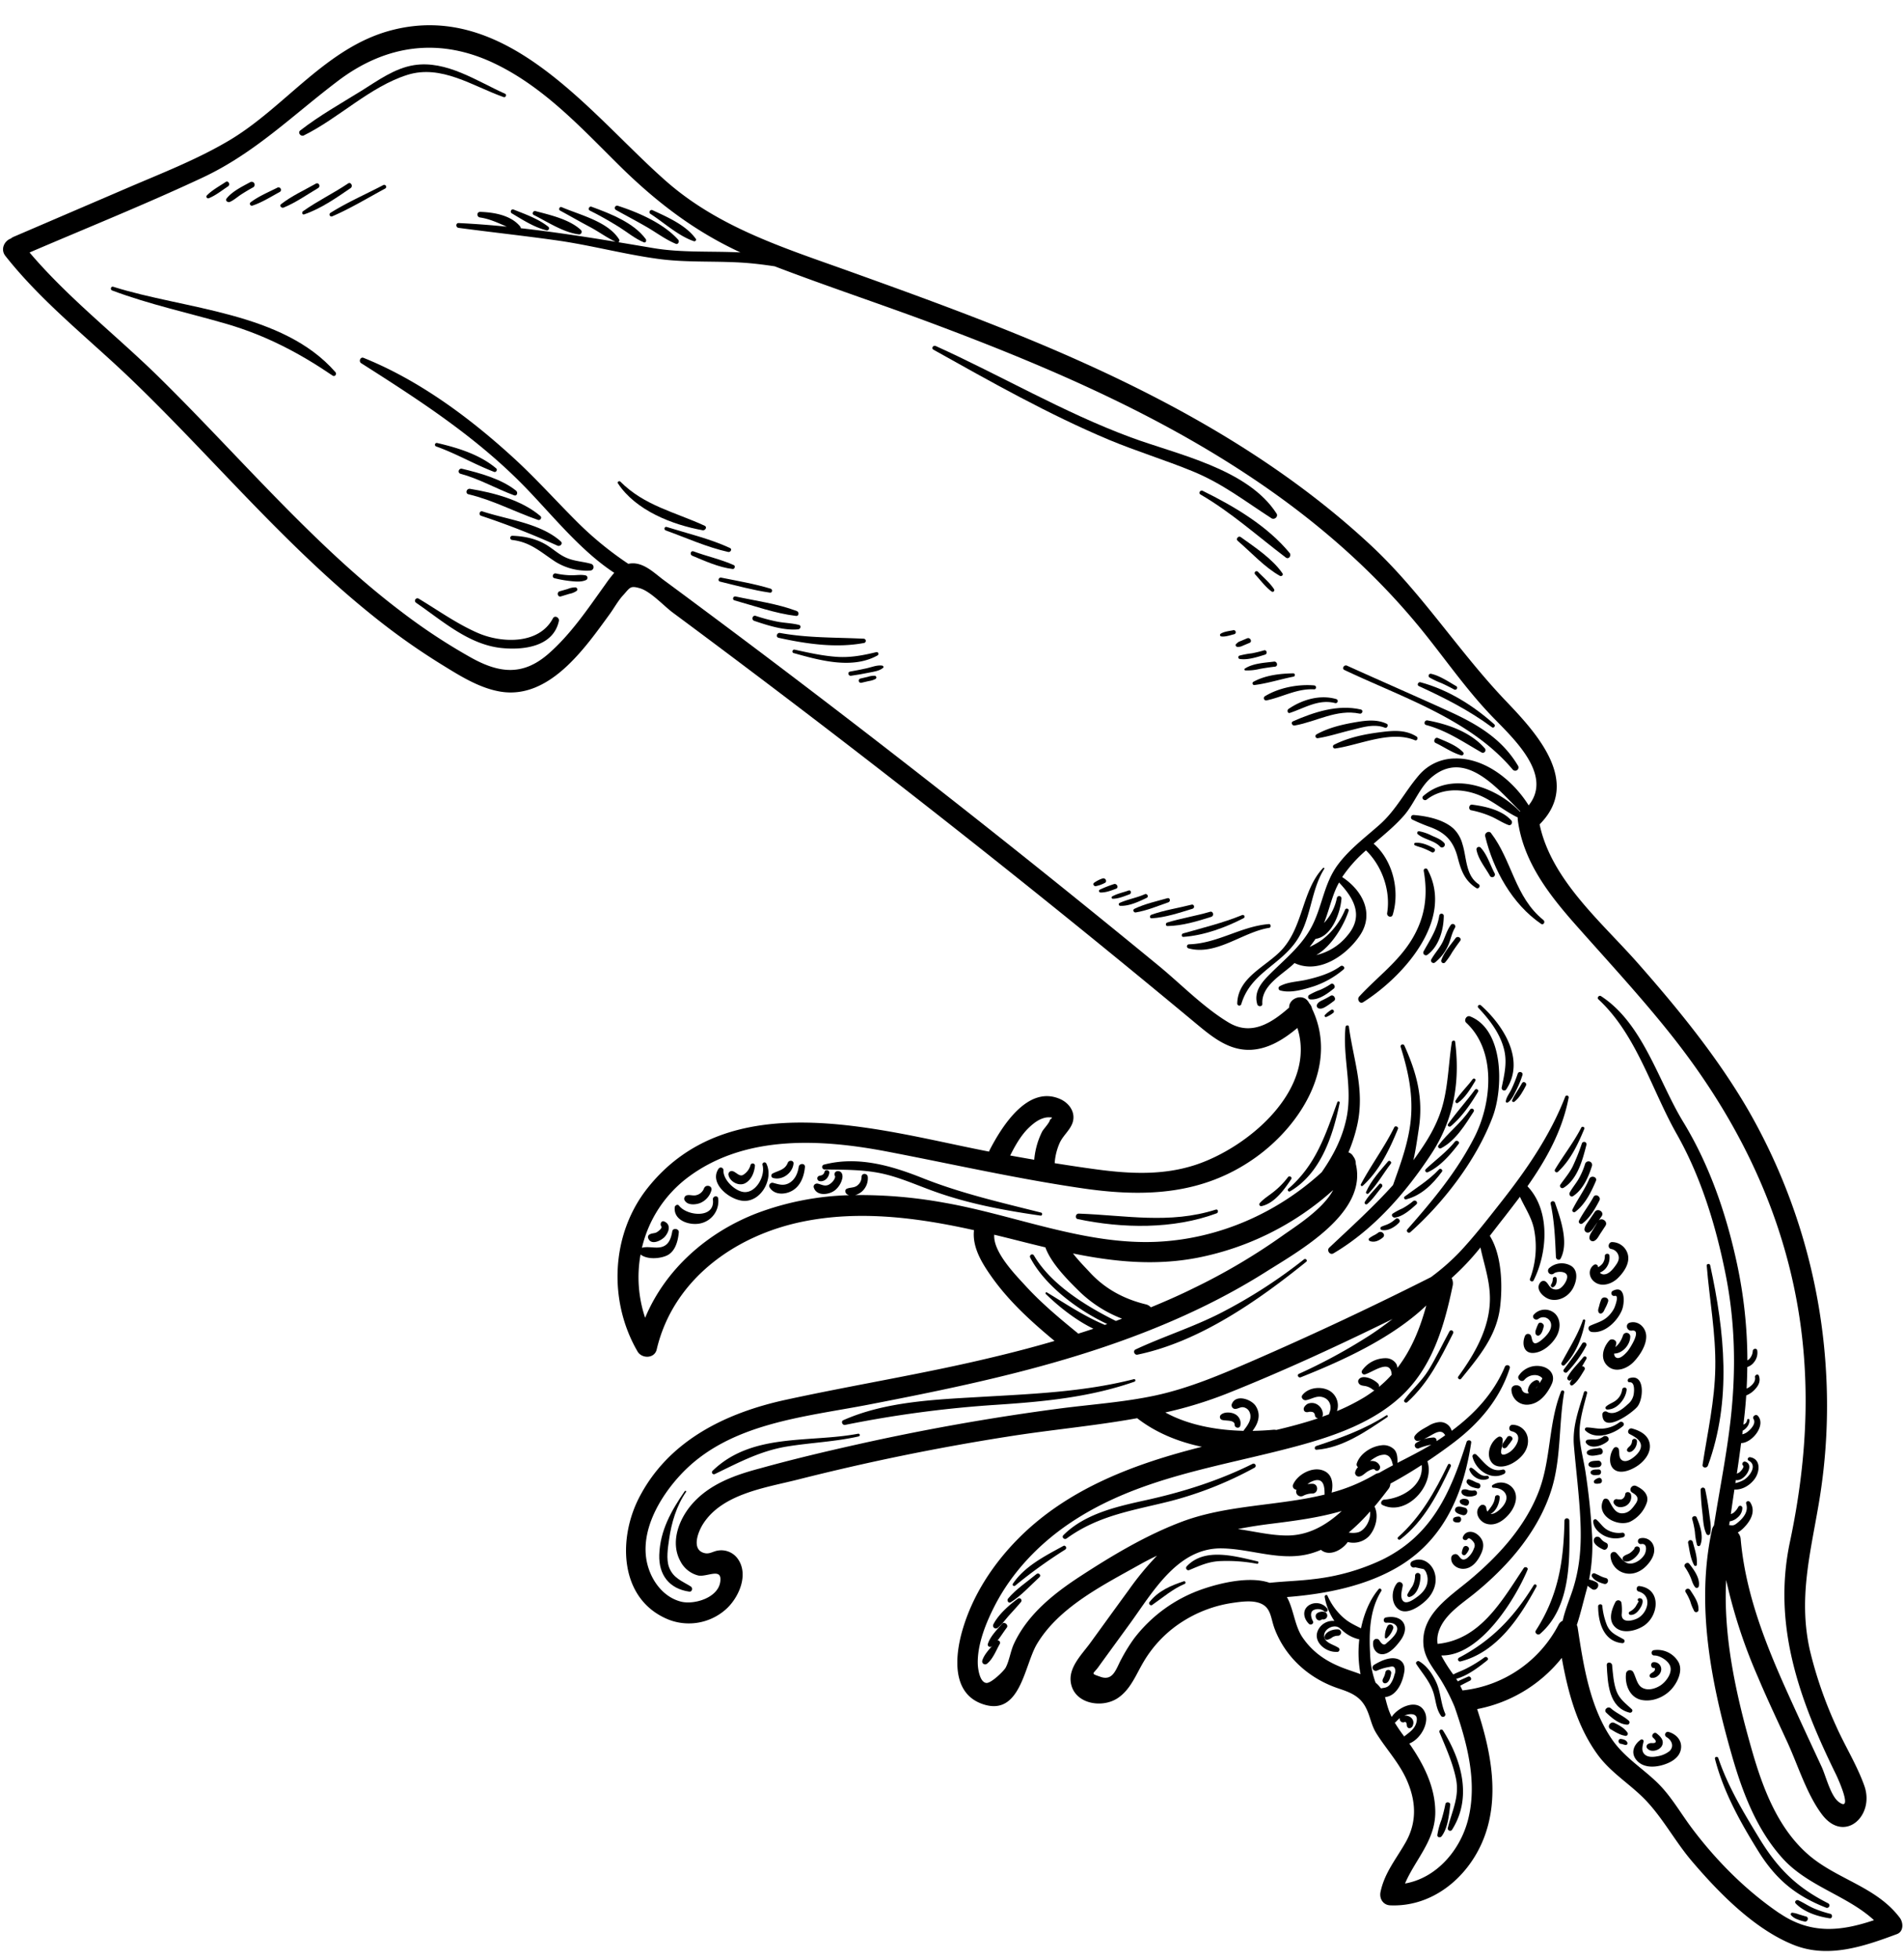 <?xml version="1.0" encoding="UTF-8" standalone="no"?><svg xmlns="http://www.w3.org/2000/svg" xmlns:xlink="http://www.w3.org/1999/xlink" data-name="Layer 1" fill="#000000" height="852.7" preserveAspectRatio="xMidYMid meet" version="1" viewBox="85.1 69.9 829.2 852.7" width="829.2" zoomAndPan="magnify"><g id="change1_1"><path d="M912.41,904.63c-10.21-13.48-27.32-16.63-39.7-27.33-13.24-11.43-19.79-28.7-24.49-45-6.89-24-12.68-49.51-11.37-74.64a228.05,228.05,0,0,0,13.78,42.13c4,9.5,8.43,18.84,12.75,28.21,4.63,10,8.48,22.75,15.11,31.62,9.69,13,23.17.82,18.56-12.29-3.17-9-8.58-17.6-12.45-26.37a180,180,0,0,1-11.28-32.66c-5-22.21,0-41.36,3.75-63.21a254.19,254.19,0,0,0,3.14-60.29A257.46,257.46,0,0,0,846.16,552.6c-13.34-22.82-30.14-43.4-47.56-63.19-15.76-17.92-37.86-36.33-43-60.66,18.37-18.34-1.36-39.78-14.51-53.53-20.79-21.74-36.69-47.16-58.84-67.82-41.84-39-92.79-66.3-145.22-88.26-27.21-11.39-55-21.44-82.72-31.39C426,177.62,397.9,168.8,375,148.6c-32.68-28.78-68.86-78.74-119.42-65.53-28.49,7.44-46.27,33.51-70.73,48-14,8.3-29.38,14.24-44.31,20.66L91,173a4.5,4.5,0,0,0-1.17.74c-2.69.89-4.73,4.59-2.37,7.58,16.14,20.43,36.85,36.4,55.5,54.39,17.84,17.2,34.66,35.42,51.92,53.2,16.64,17.14,33.72,33.9,52.37,48.86A292.27,292.27,0,0,0,277.16,359c8,4.93,16.66,10.49,26.12,12,21.11,3.3,36.47-18.83,47.28-33.68,1.92-2.64,3.65-5.82,5.84-8.23,3.11-3.41,3.08-4.37,7.35-3.13,4.74,1.38,10.4,7.68,14.37,10.62q15.79,11.7,31.5,23.53,62.83,47.28,124.22,96.45,35.79,28.67,71.08,58c7.46,6.17,15.13,13,25.48,12.29,7.51-.54,14-4.71,19.71-9.48C658.58,544,629,569.35,605.65,577c-14.1,4.59-28.42,3.89-42.9,1.95-6.12-.82-12.23-1.75-18.33-2.72a25.71,25.71,0,0,1,2.26-9c1.43-3,4.14-5.14,5.36-8.16,1.81-4.51-1-8.81-5.1-10.69-14.22-6.44-25.59,12-30.82,22.09a5.34,5.34,0,0,0-.28.72l-1.83-.35c-47.08-9.29-111.2-28.84-146.95,16.29-15.94,20.13-17.09,49.1-4.31,71.06,1.87,3.21,7.39,3.18,8.34-.85,7.2-30.56,34.19-49.73,63.81-55.71,24.77-5,49.93-1.67,74.38,3.76-.84,7.39,3.46,14.34,7.61,20.22,7.63,10.8,17.36,19.61,27.47,28q-13.18,3.84-26.53,7c-30,7.26-60.41,12.07-90.52,18.62-26.26,5.71-51.24,17.84-64,42.84-9.08,17.78-8.52,44,12.78,52.77a24.26,24.26,0,0,0,25.07-4.35c5.67-5,10.27-15.26,5.14-22.19a8.81,8.81,0,0,0-8.25-3.48c-2.54.29-4,1.9-6.62,1-5.18-1.75-2.34-9.18,0-12.77,8.48-13,27.2-15.57,41.05-19.07q45.33-11.49,91.58-18.74c18.85-3,37.73-4.64,56.28-8,8.06,6.29,17.88,10.29,28.19,12.45-29.33,7.38-58.34,18.14-80,40-11,11.11-19.88,24.66-24.27,39.77-3.18,10.92-4.91,27.36,8.57,32.15,16.62,5.91,18.3-16.69,23.82-26,9.59-16.13,28.76-25.65,44.59-34.53,2.59-1.45,5.16-2.77,7.74-4a128.11,128.11,0,0,0-12.35,15c-5.61,7.65-11.15,15.34-16.72,23-3.42,4.7-9.09,10.17-8.55,16.49.85,9.84,13.31,12.24,20.43,7.57,5.67-3.73,8-10.22,11.33-15.82a52.08,52.08,0,0,1,17.48-17.87,55.46,55.46,0,0,1,21-7.77c3.28-.48,7.38-1.08,10.67-.36,6.52,1.43,6,6.42,7.91,11.51,4.77,12.65,15.23,21.87,27.92,26.08,5.76,1.91,9.83,3.65,12.37,9.44,1.55,3.51,1.95,6.74,4.07,10.12,4.34,6.91,9.87,12.74,13.23,20.3,4,9.09,4.54,18.12-.45,27-4.11,7.28-9.27,13.33-11,21.73-.58,2.85,1.11,5.65,4.21,5.79,18.11.79,33.41-11.68,40.26-27.92,7.78-18.45,3.7-39.06-2.39-57.5a62,62,0,0,0,36.86-22.29c2.66,14.8,6.57,29.56,15.45,41.88,6,8.35,14.76,13.24,21.65,20.66,7.26,7.82,12.49,17.62,19.43,25.79,11.74,13.81,27.33,29.79,44.5,36.62,15,6,30.62.62,45-4.75C914.28,910.59,914,906.66,912.41,904.63ZM532.21,561.76c1.92-2,4.51-4.3,7.25-5.1a7.35,7.35,0,0,1,3.14-.35c.87-.08.8.25-.23,1-.13,1.31-2.79,4-3.42,5.19a34.19,34.19,0,0,0-2,4.94,35,35,0,0,0-1.44,7.3q-5.24-.9-10.47-1.85C527,569,529.21,565,532.21,561.76Zm22.06,88.31c-7.81-6.37-15.59-12.86-22.42-20.31-4.32-4.72-14.3-14.78-13.76-22.39,2.51.61,5,1.22,7.52,1.85,4.95,1.25,9.88,2.49,14.79,3.66,0,.11.05.22.09.34,2.6,6.79,9.57,13.84,14.68,18.84a54.81,54.81,0,0,0,18.57,11.85l-2.67,1c-13.24-6.56-28.4-16-35.69-28.53a.94.94,0,0,0-1.66.87c6.19,12,20.52,22.86,33.59,29l-1.07.37c-9.08-3.82-16.56-8.9-25.19-14.12a.42.42,0,0,0-.52.65c5.85,5.69,13.05,11.39,20.76,15.15-2.21.74-4.43,1.45-6.66,2.15C554.51,650.31,554.41,650.18,554.27,650.07ZM665.7,587.92c-4.42,8.39-16.4,15.85-22,19.83a269.22,269.22,0,0,1-39,23c-6.05,3-12.19,5.67-18.41,8.23a4.11,4.11,0,0,0-2.23-1.31c-9.42-2.3-17.62-6.66-24.26-13.83-2.31-2.49-5.09-5.31-7.41-8.31,17.83,3.62,35.68,5.46,54.31,1.85A123.92,123.92,0,0,0,665.7,587.92Zm25.88,56.14c-3.37,2.56-6.77,5.06-10.32,7.34a241.73,241.73,0,0,1-30.48,16.53c-1,.47-.2,1.9.79,1.5,18.24-7.24,39.88-17.12,54.69-31.26-2.73,10-6.49,19.29-12.59,27.17a4.59,4.59,0,0,0-.44-1.67,5.39,5.39,0,0,0-4.5-2.55,12.54,12.54,0,0,0-10.46,5.38,1.15,1.15,0,0,0,1.23,1.69c3.54-1,11.3-7.15,11.68.13a52.11,52.11,0,0,1-5.56,5.33,1.47,1.47,0,0,0-.4-1.53,10.67,10.67,0,0,0-4-2.38c-1.48-.47-3.44-.72-4.42.69a1.54,1.54,0,0,0,.19,1.81c.69.93,2.13.83,3.17,1.11a7.52,7.52,0,0,1,2.83,1.47,1.33,1.33,0,0,0,.7.29c-1.36,1-2.76,2-4.27,2.93a88.7,88.7,0,0,1-12.07,6.11,7.51,7.51,0,0,0-3.06-8.75c-3.58-2.2-9.35-1.66-12,1.79-.82,1.08.46,2.43,1.6,2.21,2.57-.48,4.59-2.15,7.37-1.28,3,.94,4,4,2.8,6.78a1.13,1.13,0,0,0-.08.59c-1,.4-2.09.78-3.15,1.16a1.47,1.47,0,0,0,.39-1,5.08,5.08,0,0,0-3.46-4.84,4.68,4.68,0,0,0-3,.1c-.81.35-2,1.48-1.88,2.44a1.28,1.28,0,0,0,.88,1.2,2.52,2.52,0,0,0,1.39-.08,4.78,4.78,0,0,1,1.6.08,1.6,1.6,0,0,1,1,1.44,1.49,1.49,0,0,0,1.39,1.3c-6,2-12.08,3.62-18.22,5.07a4.22,4.22,0,0,0-1.35-.08c-2.9.27-5.93.43-9,.48,2.44-3.18,3.85-7,1.39-10.84-1.86-2.88-8.43-5.2-10.29-1.09a1.6,1.6,0,0,0,1.7,2.35c1.09-.16,2-.85,3.13-.71a3.57,3.57,0,0,1,2.91,2.42c1,2.78-.87,5.32-2.48,7.41a1.19,1.19,0,0,0-.21.44c-11.76-.26-24.12-2.49-34.12-8a178.65,178.65,0,0,0,26.59-8.12C643.76,666.84,667.84,655.72,691.58,644.06Zm-22.15,83.58c-6.7,6.18-14.56,10.75-24.07,10.67-7.1-.06-14.12-1.82-21.16-2.81,4.55-.9,9.21-1.64,14-2.24C648.78,731.94,659.34,730.58,669.43,727.64Zm41.31-30.41a1.36,1.36,0,0,0-1.35-1.59,20.88,20.88,0,0,0-3.94.63l-.13,0c1.46-.64,2.83-1.54,4.23-2.27,2.14-1.12,3.82-1.35,4.93.68C713.25,695.58,712,696.41,710.74,697.23ZM672.48,737a83.67,83.67,0,0,0,9.29-9.16c.44,3.45-2,8.15-5.21,9.08A9.67,9.67,0,0,1,672.48,737Zm20,82.76a1.19,1.19,0,0,0,.58-.38,11.16,11.16,0,0,1,1.71-1.59,1.46,1.46,0,0,0,2,1.74c1-.38.94,1.29,1.08,1.77a1.15,1.15,0,0,0,1.09.89,1.72,1.72,0,0,0,1.47-1.24c1-2.57-1.39-4.51-3.71-4.24a8.44,8.44,0,0,1,.88-.34c2.15-.61,4.88-.51,4.53,2.41-.41,3.53-3.07,5.07-5.48,7l-.31-.42A66.43,66.43,0,0,1,692.53,819.77Zm167.6,83c-14.57-9.9-27.42-22.82-38-36.85-5.15-6.82-9.32-14.42-15.55-20.35-6.68-6.36-14.34-11-19.62-18.83-9.56-14.14-12.19-31.88-14.75-48.39a3.8,3.8,0,0,0-.35-1.08c1.7-5.13,2.94-10.62,4.32-15.52.15-.52.27-1.05.4-1.58a12.24,12.24,0,0,0,1.91,1.47c1.94,1.25,3.88-2,1.85-3a11.88,11.88,0,0,0-3.13-1.17,78.57,78.57,0,0,0,1.21-20.7c-.51-8.68-1.45-17.33-2.75-25.92-.86-5.76-2.7-11.95-2.62-17.77.08-5.55,1.94-11.41,3.29-16.77a.71.71,0,0,0-1.36-.39c-2.36,7.93-5.09,14.9-4.38,23.31.93,10.89,2.33,21.68,2.82,32.62.46,10.37-.07,19.74-3.22,29.7-1.39,4.38-3.47,9.11-4.49,13.86a3.76,3.76,0,0,0-1.77,1.67,53.69,53.69,0,0,1-41.87,28.67c-.33-.69-.68-1.39-1-2.08l0,0c.48-.2.94-.47,1.41-.71l2.83-1.45c1.12-.57.21-2.26-.91-1.72L721.65,801a18,18,0,0,0-1.66.8c-.23-.37-.46-.74-.71-1.11,4.94-1.34,9.72-5,13.53-8.05.9-.71-.32-1.94-1.21-1.28a56.3,56.3,0,0,1-7.73,4.76c-1.9,1-4,1.69-5.86,2.68a62.84,62.84,0,0,1-5.23-8.28c17,.38,32.3-24.7,37.57-37.3.42-1-1.11-1.56-1.66-.73-9.69,14.57-19,31.13-37.52,33a11.62,11.62,0,0,1,.23-4.49c2.07-8.07,10.48-13,16.49-18a133.71,133.71,0,0,0,14.78-14.07c7.93-8.94,14.58-19.26,18.14-30.74,4.24-13.65,3.07-28.21,5.49-42.18a.71.71,0,0,0-1.36-.4c-5.61,14.11-4.28,29.74-9.85,43.89-6,15.31-17.63,27.91-30.1,38.31-8.65,7.2-20.87,14.83-20,27.76.39,6.17,4.48,10.6,7.61,15.59a86.5,86.5,0,0,1,6,11.77c5.37,15.5,10,32.54,5.9,48.86-3.37,13.48-13.82,25.64-27.51,28,4.49-10.55,13.35-18.83,13.18-31.44-.14-10.9-5.21-20.73-11.31-29.5,4.86-1.88,8.89-8.93,6.8-13.57-2.89-6.44-11.61-2.38-14.48,2a30.21,30.21,0,0,1-1.9-4.94c-.38-1.3-.67-2.51-1-3.68a7.16,7.16,0,0,0,4.13-1.92c2.5-2.33,3.8-6,4.3-9.33.39-2.52-.72-4.77-3.32-5.46-3.25-.87-7.11,1-9.8,2.62a1.41,1.41,0,0,0,1.33,2.49,20.46,20.46,0,0,1,4.78-1.45c1.26-.19,2.38-.77,2.91.66a3.6,3.6,0,0,1-.22,2.59,11.29,11.29,0,0,1-1.92,4.28c-1.25,1.48-2.34,1.4-4,1.71a.75.75,0,0,0-.07-.12,13.39,13.39,0,0,0-2.24-2.38,39.74,39.74,0,0,1-2.36-12.19c-.51-9.49-.29-19.36,4.85-27.68.4-.65-.56-1.5-1.09-.88-3.71,4.32-6.36,10.43-7.74,17.12-2.58-1.34-5.16-2.46-7.5-4.52a27.43,27.43,0,0,1-7.07-9.65c-.32-.74-1.35-.24-1.24.47a26.33,26.33,0,0,0,4.23,10.48,7.12,7.12,0,0,0-7.15,4.07c-2.33,5,3.38,9.62,8.06,9.38a1,1,0,0,0,.57-1.93c-2-1.34-5.82-2-5.95-5-.14-3.21,4.7-5.51,7-3.18a.68.68,0,0,0,.31.17,15.9,15.9,0,0,0,8,4.5,50.24,50.24,0,0,0,.54,15.16c-1.85-.71-3.77-1.32-5.64-2-8.13-2.82-14.8-6.87-19.7-14.12-3.37-5-3.79-12.2-6.73-17.45,17.43-1.35,35.28-5,49.62-13.86,19.2-11.94,27.39-31.74,30.64-53.37.18-1.16-1.63-1.37-2-.31-6.95,22-15,40.59-36.77,51.28a94.07,94.07,0,0,1-30,8.46c-6.26.78-12.69.93-19,1.6-8.66-3-21.37.08-28.63,2.54A63.44,63.44,0,0,0,579,783.13a74.44,74.44,0,0,0-5.66,9.18c-2.21,4.08-3.46,9.42-8.9,7.53-4.65-1.61-3.31-1.1-1-4.28,1.38-1.94,2.8-3.86,4.2-5.8q4.74-6.51,9.47-13c10-13.74,20.81-33.16,40.09-32.85,13.24.21,26.28,6.06,39.49,2a39.5,39.5,0,0,0,3.73-1.37,2.39,2.39,0,0,0,.22.23c3.76,2.77,9.15-.34,11.42-3.63a9.57,9.57,0,0,0,9.16-2.46c3-3.25,4.48-8.95,2.48-13,2-2.32,3.81-4.68,5.59-7a3.28,3.28,0,0,0,.33-.43l.13-.17a4,4,0,0,0,.88-2.37c4.63-2.49,9.2-5.22,13.61-8.09,1,8.86-8.52,14.55-16.31,15.07-1.12.08-2,1.75-.7,2.36,10.52,5.07,23-8.83,19.5-19.06,4-2.67,7.84-5.4,11.42-8.11,11.16-8.46,20.12-18.9,24.44-32.35.45-1.4-1.59-1.92-2.13-.63-4.88,11.59-13.3,20.52-23.14,27.84a5.17,5.17,0,0,0-5.33-3.81,10.76,10.76,0,0,0-4.88,1.71c-2.07,1.18-4.48,2.33-5.88,4.31a1.46,1.46,0,0,0,1.19,2.2,8.3,8.3,0,0,0,1.59-.32,15.87,15.87,0,0,0-2.13,1.16,1.31,1.31,0,0,0,1.23,2.31,28,28,0,0,1,5.31-1.55c-4.62,2.82-9.68,5.33-14.71,7.94,0-2,0-4.22-1.35-5.76a6.6,6.6,0,0,0-5.86-1.86c-4.31.51-9.2,3.67-10.54,7.94a1.37,1.37,0,0,0,.56,1.52,4.48,4.48,0,0,0-1.28,2.44,1.63,1.63,0,0,0,2,1.62c1.38-.26,2.36-1.53,3.56-2.22.63-.37,2.48-1.41,3.06-.7,1,1.27,2.72-.25,2.19-1.57-.75-1.84-2.44-2.41-4.28-2.21a15.61,15.61,0,0,1,2.5-1.68,7.74,7.74,0,0,1,3.9-1.1c2.34.23,3.07,2.4,3.51,4.44a1,1,0,0,0,.07.18c-2.07,1.09-4.12,2.2-6.12,3.37a4.39,4.39,0,0,0-1.74.63,75.36,75.36,0,0,1-18.87,7.9c.83-4.05.34-8.55-4.37-9.84-4.52-1.25-10.4,2-12.34,6.19a1.6,1.6,0,0,0,1.44,2.36,2.08,2.08,0,0,0,2.86,2.69,8.66,8.66,0,0,1,4-1c2.72,0,2.86-4.12.12-4.24a10.91,10.91,0,0,0-2.22.16,8.83,8.83,0,0,1,3.45-1.69c3.77-.72,4,3.21,4,5.94a1.26,1.26,0,0,0,.05.28c-20.33,5-42.37,4.37-62.15,11.8-15.51,5.83-30.25,14.63-44.11,23.65-11.62,7.56-23.08,16.62-29.06,29.48-1.51,3.23-2,7.36-3.62,10.41-.8,1.48-6.39,6.93-8.46,6.66-2.81-.36-3.61-6-3.68-8.3-.27-8.55,3.7-18.21,7.55-25.63,7.45-14.35,19-26.44,32.32-35.47,29.86-20.21,65-24.5,98.94-33.64,16.91-4.56,34.85-10.77,47.41-23.56,12.28-12.52,17.13-29.65,20.61-46.36a4.89,4.89,0,0,0-.48-3.29,109.31,109.31,0,0,0,12.56-13.31c1.58,7.52,4.27,14.71,4.12,22.89-.22,12.37-6.65,23.52-13.78,33.31-.51.7.65,1.65,1.2,1,7.73-9.54,15.42-18.52,17-31.13,1.14-9.22.85-22.62-4.46-31.13,2.14-2.76,4.21-5.48,6.22-8,2.32-3,4.64-6,6.9-9,2.1,4.68,5.17,9,6.18,14.31a39.58,39.58,0,0,1-1.81,21.42c-.36.9,1.13,1.57,1.57.69,6.05-12,7.44-30.39-2.67-41,8.24-11.71,15.19-24.21,17.93-38.49a.78.78,0,0,0-1.5-.44c-6.63,17-16.88,31.83-28.14,46.11-5.83,7.4-11.62,14.9-18.11,21.75a96.67,96.67,0,0,1-12.2,10.63q-38.4,19.37-77.84,36.52c-13.71,5.94-27.55,11.84-42.21,15-14,3-28.36,3.9-42.49,5.78q-43.83,5.81-87,15.45c-14.21,3.17-28.42,6.54-42.46,10.44C405,712,393.81,716,386.17,725c-5.53,6.55-9.21,16.4-4.75,24.51a12,12,0,0,0,7.76,6.2c3.87.8,10.71-3.82,9.55,3s-11.43,9.81-17.09,8.37c-7.78-2-13-9.25-14.74-16.83-3.16-14,5.62-28.84,14.86-38.66,20.93-22.26,53.48-24.81,81.83-30.3,28.77-5.57,57.55-11.43,85.67-19.78,30.36-9,60.13-20.94,87-37.88,14.81-9.34,44.51-25.73,39.29-47.08a5,5,0,0,0-1.11-3.28,3.42,3.42,0,0,0-2.1-1.74,68.12,68.12,0,0,0,3.8-11.72c3.47-15.37-1.53-28-3.59-43-.12-.88-1.39-.64-1.47.15-1.35,13.47,3.28,26.49.35,40-1.92,8.87-5.89,16.24-10.75,23.24-19.58,17.89-45,29-71.68,30.25-31.53,1.45-61.91-11.63-92.62-17a204.88,204.88,0,0,0-38.84-3.33,7.76,7.76,0,0,0,2.83-1.47,7.67,7.67,0,0,0,2.66-6.4c-.12-1.72-2.67-1.86-2.72-.08a4.66,4.66,0,0,1-2.32,4.09c-1.28.7-2.74.53-4.05,1.07-1.05.44-.78,1.78-.07,2.34a3.22,3.22,0,0,0,1,.5A123.36,123.36,0,0,0,414.77,598c-21.56,8.29-39.89,24.35-48.71,45.54a55.59,55.59,0,0,1-2-27.56c2.87,2.25,8.28,1.88,11.41.47,3.73-1.68,4.92-6.41,5.25-10.12.15-1.61-2.56-2.08-2.84-.45-.63,3.74-1.9,6.76-6.06,7.06-2.34.17-4.91-.53-7.16.13A53.79,53.79,0,0,1,385,582.17c24.8-18.37,57.69-16.49,86.41-11s57.19,12,86.21,16.16c26.46,3.74,51.44,2.59,74-13.37,20.25-14.34,36.51-40.59,24.91-64.91a4.86,4.86,0,0,0-1.24-2.41l-.19-.35c-2.47-4.35-8.73-1.82-8.58,2.21C639,515.1,630.16,521,620.17,515c-11-6.6-20.79-16.78-30.73-24.93q-27.41-22.5-55.1-44.64-57.95-46.29-117.17-90.95-14.28-10.75-28.62-21.41-7.17-5.34-14.36-10.64c-3.49-2.58-7.11-6.17-11.46-7.1a9.45,9.45,0,0,0-4,0A147.41,147.41,0,0,1,337,297.65c-9.47-9.4-18.34-19.36-28.19-28.38-19.13-17.51-41.2-33.87-65.39-43.6-1.39-.55-2.23,1.58-1,2.34,24.75,15.75,48.61,31.13,69.47,52,12.64,12.67,25.13,29,40.72,39.24a58.7,58.7,0,0,0-3.91,5.09c-7.56,10.51-14.88,21.51-24.7,30.11-11,9.62-21.2,8.62-33.45,1.88a255.36,255.36,0,0,1-30.67-20.17c-18.4-13.9-35.13-29.87-51.3-46.25-18.2-18.44-35.69-37.57-54.17-55.74s-39.53-34.43-56.44-54.36c25-10.72,50.38-20.94,75.06-32.46,23-10.72,39.41-27.22,59.31-42.27,21-15.88,44.37-19,68.32-7.46,21.46,10.33,37.57,27.94,54.26,44.43,16,15.79,32.66,28.51,52.66,37.73-12.68-.63-25.58.21-38.07-1.9q-7.59-1.29-15.12-2.54a.88.88,0,0,0,.38-1.17c-4.9-7.87-17.05-10.65-25.1-14.11-.86-.37-1.48,1.06-.66,1.5,4.37,2.37,8.67,4.86,13.08,7.18,3.77,2,7.24,4.61,11.09,6.4-13.78-2.27-27.47-4.35-41.3-5.9a1.24,1.24,0,0,0-.27-.79c-4.05-4.89-11.4-6.13-17.38-6.32-1.61,0-1.59,2.21-.07,2.44,4.23.61,7.88,2.39,11.65,4-6.92-.69-13.89-1.23-20.94-1.57-1.37-.06-1.37,1.91-.06,2.09,14.28,1.91,28.61,3.45,42.88,5.47,14.72,2.09,29.13,6,43.82,8,13.14,1.84,26.63.74,39.86,1.9,3.73.33,7.43.81,11.11,1.37,22.93,8.77,46.29,16.48,69.28,25.08,50.58,18.93,100.65,40.46,145.15,71.48,25.74,17.94,49.21,39,68.82,63.54,9.51,11.89,18.25,24.39,28.78,35.42,8.85,9.26,27.28,25.54,16.33,39.13-6.78-10.85-19-20.66-31.94-20.41a20.73,20.73,0,0,0-15.75,7.17c-6.2,7.16-10,15.28-17.35,21.75-6.22,5.51-13,10.55-18,17.25-6.1,8.12-6.78,18-11.36,26.85s-12.21,14.63-19,21.56c-3.45,3.5-6.28,7.41-4.79,12.43.34,1.14,2.27,1.11,2.2-.22-.45-7.88,8.33-12.46,13.45-17.2l.61-.58a1.46,1.46,0,0,0,.24.17c10.5,4.69,22.23-3.43,28.09-12,6.59-9.6,1.21-19.8-7.62-25.56A59.14,59.14,0,0,1,680,440.07c7,6.8,10.8,17.56,9.21,27.26-.26,1.57,2,2.33,2.44.72,3.17-10.44.06-23.64-8.33-30.89,4.57-3.92,9.26-7.74,13.24-12.28,4.31-4.92,6.71-12,11.61-16.29,14.77-13,28.75,4.25,39,14.48,0,.05-.09.1-.13.16-10.37-10.93-29.65-17.68-42.09-6.84-1.06.93.4,2.4,1.48,1.57,6.15-4.77,14.36-4.92,21.49-2.43,6.77,2.36,11.84,7.2,18.17,10.22a5.19,5.19,0,0,0,0,1c2.38,18.45,13.92,33,25.91,46.5,14.19,16,28.68,31.63,41.9,48.41,25.17,32,43.73,67.73,52.31,107.65,8.06,37.53,6.3,74.53-1.6,111.85-7.66,36.25,4.13,68.69,20,101,.82,1.65,7.77,16.93,1.29,12.14-3.58-2.65-5.59-11.24-7.49-15.36-5-10.75-10-21.47-14.86-32.25-9.61-21.3-18.31-43.28-20.37-66.75A4.61,4.61,0,0,0,841.9,737a12.63,12.63,0,0,0,3-2.46c2.8-2.94,4.89-7,2.37-10.75-.53-.79-2-.44-1.71.64,1.13,3.48-1.24,6.29-3.8,8.36-1.39,1.11-1.74,1.21-3.37,1l-.24,0c.08-.55.16-1.1.25-1.64a6.8,6.8,0,0,0,3.59-1.83,5.38,5.38,0,0,0,1.91-4,.94.94,0,0,0-1.74-.51,8.34,8.34,0,0,1-1.85,2.41,3.79,3.79,0,0,1-1.43.75c.4-2.76.79-5.52,1.2-8.25l.36-2.43c3.43.21,6.8-1.83,8.85-4.65,2.24-3.08,2.77-8.6-2-9.42-.82-.14-1.54,1-.65,1.48,4,2.06.45,6.83-2,8.35a13.13,13.13,0,0,1-3.78,1.45c.06-.45.13-.89.2-1.34,3.66.81,8.52-6.63,4.12-8-.91-.29-1.78,1-1,1.66s-1.05,2.62-1.58,3a4,4,0,0,1-1.1.53q1-6.63,1.86-13.27c4.82-.09,10.94-7.74,7.32-11.85-.87-1-2.62.22-1.91,1.36,1.24,2-1.22,4.52-2.71,5.66a5.75,5.75,0,0,1-2.19,1c.06-.53.12-1.07.19-1.6a5.37,5.37,0,0,0,1.61-1.26,5.08,5.08,0,0,0,1.35-3.29.53.53,0,0,0-1.06,0,2.28,2.28,0,0,1-1.6,1.91c.21-1.79.43-3.57.61-5.36.25-2.44.45-4.88.62-7.32a10.36,10.36,0,0,0,4.18-3.08c1.41-1.61,2.09-3.44,1.32-5.5-.37-1-1.86-.33-1.68.63.35,1.82-1.12,3.4-2.51,4.35a7.4,7.4,0,0,1-1.15.61c.18-3.13.27-6.25.3-9.37a6,6,0,0,0,3-2.19,6.45,6.45,0,0,0,1.34-5c-.15-1.15-1.88-.88-1.95.2a5.48,5.48,0,0,1-1.43,3.41,4.1,4.1,0,0,1-.92.69,202.71,202.71,0,0,0-4.47-41.84c-4.67-21.77-11.91-43-23.52-62.05-10.81-17.74-17.54-42.88-35.77-54.68-.84-.54-1.88.69-1.13,1.39,16.63,15.39,23.11,39.19,34.09,58.59,10.63,18.78,17.07,39.94,21.29,61s4.61,41.93,2.23,63.15c-1.73,15.49-4.87,30.88-7.28,46.31a4.37,4.37,0,0,0-.86,1.84c-7.1,32.79-.37,66.73,8.74,98.47,4.6,16,10.81,32.33,22.25,44.83,11,12,28,16,39.57,26.66C887,910.53,873.88,912.1,860.13,902.75ZM670.88,465.94a31.65,31.65,0,0,1-9.77,12.87,32.44,32.44,0,0,1-5.67,3.29c.9-1.13,1.76-2.29,2.56-3.49,7.13-1,10.85-11.42,11.31-17.48a1,1,0,0,0-2-.32,22.31,22.31,0,0,1-4.72,9.87c-.27.34-.57.65-.87,1,1.87-4.68,3-9.63,4.93-14.3a32.91,32.91,0,0,1,1.62-3.32c6.61,7,10.9,14.73,3.49,23.25a24.51,24.51,0,0,1-13.42,8.33c6.8-3.92,12.05-13,14.08-19.22C672.69,465.41,671.26,465,670.88,465.94Z" fill="#000000"/></g><g id="change1_2"><path d="M706.78,448.38a.89.89,0,0,0-1.64.61c1.88,10.65.61,20.14-5,29.56-6,10.06-15.35,16.71-23.11,25.16-1.08,1.18.22,3.42,1.75,2.44C696,495.26,718.67,470.4,706.78,448.38Z" fill="#000000"/></g><g id="change1_3"><path d="M711.93,468.34C711,474.47,708,478.76,705.1,484a1.15,1.15,0,0,0,1.77,1.43c5-3.75,7-11.08,7-17A1,1,0,0,0,711.93,468.34Z" fill="#000000"/></g><g id="change1_4"><path d="M718.73,473.76a1.09,1.09,0,0,0-1.87-1.13c-1.47,2.08-2.19,4.41-3.2,6.73-1.32,3-3.62,5.3-5.21,8.15a1.07,1.07,0,0,0,1.63,1.33,19.64,19.64,0,0,0,5.48-6.91C716.85,479.28,717.23,476.32,718.73,473.76Z" fill="#000000"/></g><g id="change1_5"><path d="M721,479.47c.87-1.2-1.09-2.39-2-1.2-2.1,2.88-5.13,6.27-6.23,9.69a1,1,0,0,0,1.57,1,26.44,26.44,0,0,0,3.16-4.51C718.63,482.74,719.79,481.09,721,479.47Z" fill="#000000"/></g><g id="change1_6"><path d="M668.86,490.5c-4.28,3.12-9.7,4.72-14.79,5.89-3.86.89-8.28.89-11.74,2.88a1,1,0,0,0,.18,1.73c4.57,1.37,10.41-.39,14.81-1.78a39.44,39.44,0,0,0,12.87-7.31C671.18,491.12,669.84,489.78,668.86,490.5Z" fill="#000000"/></g><g id="change1_7"><path d="M664.65,498.27a29.44,29.44,0,0,1-4.58,2.5,28,28,0,0,0-4.71,2.17,1.06,1.06,0,0,0,.46,2c3.72.28,7.44-2.54,10.19-4.74C667,499.35,665.75,497.51,664.65,498.27Z" fill="#000000"/></g><g id="change1_8"><path d="M664.6,503.36c-1.1.66-2.22,1.26-3.37,1.82s-2.14,1-2.63,2.18a1.22,1.22,0,0,0,.81,1.49c1.28.38,2.43-.35,3.47-1s2.2-1.51,3.25-2.32S665.87,502.61,664.6,503.36Z" fill="#000000"/></g><g id="change1_9"><path d="M664.72,509.59a12.53,12.53,0,0,0-2.68,2.22.55.55,0,0,0,.59.81,12.51,12.51,0,0,0,3-1.75A.79.79,0,1,0,664.72,509.59Z" fill="#000000"/></g><g id="change1_10"><path d="M720,443.44c1.41,5.45,3.09,9.9,8,13,1.08.69,2.09-1,1-1.69-5.69-3.78-5.15-11.72-7-17.42a14.65,14.65,0,0,0-3.88-6.73c-4.38-4-11.69-5.49-17.37-5.93a1.06,1.06,0,0,0-.58,2,83,83,0,0,0,7.73,3.24C714.71,432.42,718.16,436.16,720,443.44Z" fill="#000000"/></g><g id="change1_11"><path d="M714,436.78c-1.43-1.56-3.42-2.26-5.32-3.11a20,20,0,0,0-5.65-1.94.74.74,0,0,0-.55,1.23c2.82,2.44,7.26,2.75,9.77,5.47C713.33,439.57,715.08,437.92,714,436.78Z" fill="#000000"/></g><g id="change1_12"><path d="M709.56,439.15c-2.37-1.33-5.42-2.68-8.19-2.34a.57.57,0,0,0-.17,1c1.11.55,2.32.79,3.48,1.23a30.62,30.62,0,0,1,3.86,1.78C709.65,441.45,710.68,439.78,709.56,439.15Z" fill="#000000"/></g><g id="change1_13"><path d="M725.81,422.61a41.93,41.93,0,0,1,8.41,2.58c2.69,1.12,5.11,2.85,7.84,3.84,1.17.43,2-1.14,1.21-2-4-4.53-11.37-6.13-17.07-6.87C724.82,420,724.43,422.34,725.81,422.61Z" fill="#000000"/></g><g id="change1_14"><path d="M757.26,470.39c-12.47-10-13.64-25.94-22.84-37.89-.93-1.2-2.85,0-2.53,1.36,3.52,14.68,11.8,29.61,24.37,38.2C757.31,472.78,758.21,471.15,757.26,470.39Z" fill="#000000"/></g><g id="change1_15"><path d="M734,451.21a1.17,1.17,0,0,0,2.06-1.09c-2-3.68-3.22-8.14-6.12-11.24a1.07,1.07,0,0,0-1.81,1C728.93,444,732,447.62,734,451.21Z" fill="#000000"/></g><g id="change1_16"><path d="M670.59,361.54c25.29,12,55,21.54,73.36,43.42a1.43,1.43,0,0,0,2.3-1.65c-7.14-12.07-18.28-18.42-30.69-24.05-14.58-6.6-29.24-13-43.83-19.59C670.47,359.1,669.3,360.93,670.59,361.54Z" fill="#000000"/></g><g id="change1_17"><path d="M731.81,395.75c-6.16-7.14-16-10.6-25-12.25-1.29-.24-1.91,1.64-.59,2,9.12,2.49,16.16,7.42,24.2,12A1.16,1.16,0,0,0,731.81,395.75Z" fill="#000000"/></g><g id="change1_18"><path d="M722.27,397.32c-2.91-3-7.26-4.56-11-6.18-1.22-.53-2.16,1.57-1,2.14,3.65,1.73,7.23,4.28,11.12,5.4A.83.83,0,0,0,722.27,397.32Z" fill="#000000"/></g><g id="change1_19"><path d="M703,368.55c11.28,5.18,21.85,10.53,31.87,17.93.75.55,1.73-.66,1-1.28-9.24-8.27-20.14-15.08-32.17-18.32C702.78,366.62,702,368.1,703,368.55Z" fill="#000000"/></g><g id="change1_20"><path d="M707.65,364.81a38.7,38.7,0,0,0,5.41,2.54c1.81.84,3.59,1.74,5.35,2.68,1,.51,1.83-.9.88-1.45-3.3-1.91-7.18-4.55-10.93-5.37A.89.89,0,0,0,707.65,364.81Z" fill="#000000"/></g><g id="change1_21"><path d="M666.58,395.72c10.77-1.57,24.07-8,34.73-3.6,1,.39,1.53-1.08.71-1.6-4.62-2.92-9.69-2.66-14.95-2-7.18.86-14.61,2.31-21.09,5.62A.87.87,0,0,0,666.58,395.72Z" fill="#000000"/></g><g id="change1_22"><path d="M688.22,386.67c1,.39,1.75-1.28.76-1.73-4.07-1.88-8.3-1.51-12.63-.81-6.11,1-12.49,2.41-17.93,5.46a.89.89,0,0,0,.62,1.64c4.86-.76,9.57-2.33,14.35-3.48S683.41,384.78,688.22,386.67Z" fill="#000000"/></g><g id="change1_23"><path d="M648.89,385.72c9.61-1.69,18.29-7.26,28.35-5.18,1.17.25,1.71-1.52.53-1.79-10.08-2.32-20.36,1.11-29.57,5.13C647.13,384.34,647.83,385.9,648.89,385.72Z" fill="#000000"/></g><g id="change1_24"><path d="M646.89,380.22c6.53-2.18,12.49-6.1,19.64-4.28a.9.9,0,0,0,.51-1.73c-7.12-2.06-14.83.23-20.79,4.3C645.47,379.05,645.81,380.58,646.89,380.22Z" fill="#000000"/></g><g id="change1_25"><path d="M657.44,368.26c-7.08-.61-15.47,1-21.57,4.78a1,1,0,0,0,.66,1.77c7.22-1.49,13.22-5.2,20.86-4.85C658.49,370,658.52,368.36,657.44,368.26Z" fill="#000000"/></g><g id="change1_26"><path d="M648.35,363c-5.84.11-12.24.83-17.42,3.71a.75.75,0,0,0,.51,1.38c5.73-.71,11.38-2.55,17.06-3.66A.73.73,0,0,0,648.35,363Z" fill="#000000"/></g><g id="change1_27"><path d="M639.93,357.9c-4.09.51-9.06.71-12.63,3a.44.44,0,0,0,.19.83,22.57,22.57,0,0,0,6.17-.64c2.24-.41,4.5-.74,6.77-1C641.83,359.86,641.32,357.72,639.93,357.9Z" fill="#000000"/></g><g id="change1_28"><path d="M635.58,353c-1.75.51-3.51.95-5.3,1.29a36.87,36.87,0,0,0-5.35,1,.75.75,0,0,0,.15,1.47c3.5.51,7.62-.87,10.94-1.89C637.21,354.53,636.79,352.65,635.58,353Z" fill="#000000"/></g><g id="change1_29"><path d="M628.23,347.76l-2.55,1.08a12.45,12.45,0,0,0-1.19.5,7,7,0,0,0-1,.85c-.66.53,0,1.4.71,1.32a5.29,5.29,0,0,0,1.37-.21c.4-.14.8-.33,1.19-.5l2.55-1.07C630.6,349.17,629.54,347.21,628.23,347.76Z" fill="#000000"/></g><g id="change1_30"><path d="M622.31,344.21c-1.76.38-4,.55-5.56,1.53a.64.64,0,0,0,.28,1.2c1.82.23,3.93-.57,5.69-1A.9.9,0,0,0,622.31,344.21Z" fill="#000000"/></g><g id="change1_31"><path d="M637.69,472.15c-12.23,1-22.32,8.45-34.79,8.81a.89.89,0,0,0-.28,1.73c12.1,3.4,23.7-7.11,35.23-8.9C638.77,473.65,638.63,472.07,637.69,472.15Z" fill="#000000"/></g><g id="change1_32"><path d="M626.07,468.23c-8.49,3.45-17,5.5-25.76,8-.78.22-.75,1.56.15,1.5,9-.64,18.28-4.05,26.29-8.18C627.59,469.07,626.91,467.89,626.07,468.23Z" fill="#000000"/></g><g id="change1_33"><path d="M612.07,466.8c-6.15,1.81-12.53,2.8-18.65,4.68-.8.24-.78,1.55.15,1.53,6.45-.11,12.91-2.07,19-4C614,468.6,613.49,466.38,612.07,466.8Z" fill="#000000"/></g><g id="change1_34"><path d="M604.05,463.69c-5.79,1.5-11.94,2.38-17.56,4.42-.75.27-.81,1.59.15,1.53,6-.35,12.07-2.41,17.82-4.16C605.58,465.14,605.2,463.4,604.05,463.69Z" fill="#000000"/></g><g id="change1_35"><path d="M593.54,460.88c-4.79,1.35-9.9,2.47-14.4,4.63-.91.43-.33,1.73.58,1.57,4.85-.8,9.61-2.8,14.23-4.41C595,462.29,594.69,460.55,593.54,460.88Z" fill="#000000"/></g><g id="change1_36"><path d="M583.65,459.16c-3.54,1.59-7.47,2.19-11,3.81a.66.66,0,0,0,.28,1.23c3.88.19,8.11-1.81,11.53-3.45C585.55,460.25,584.7,458.69,583.65,459.16Z" fill="#000000"/></g><g id="change1_37"><path d="M576.61,457.54c-2.35.84-5,1.35-7.17,2.59a.55.55,0,0,0,.24,1c2.49,0,5-1.09,7.32-1.93C578,458.85,577.66,457.16,576.61,457.54Z" fill="#000000"/></g><g id="change1_38"><path d="M570.12,454.78a53.12,53.12,0,0,0-6.07,2.39.66.66,0,0,0,.29,1.23c2.35.07,4.65-.83,6.83-1.65C572.49,456.25,571.45,454.25,570.12,454.78Z" fill="#000000"/></g><g id="change1_39"><path d="M565.18,452.33a13.64,13.64,0,0,0-3.64,1.87c-.71.6,0,1.52.77,1.44a14.18,14.18,0,0,0,3.9-1.38C567.5,453.72,566.47,451.77,565.18,452.33Z" fill="#000000"/></g><g id="change1_40"><path d="M649,480.47c7.3-9.79,6.58-22.38,12.81-32.35.19-.3-.24-.67-.49-.4-9.21,9.74-8.56,25.37-18,35.64-6.78,7.34-19.15,11.89-19.4,23.37a.9.9,0,0,0,1.76.28C629.56,494,641.4,490.61,649,480.47Z" fill="#000000"/></g><g id="change1_41"><path d="M725.34,512.34c-1.54-.61-2.88,1.65-1.69,2.76,13.29,12.37,11.11,35,3.59,49.78-7.62,14.94-18.15,27.6-29.18,40.1a.9.9,0,0,0,1.23,1.31c14.75-13.16,28.89-31.63,35.88-50.23C739.86,543.59,740.09,518.17,725.34,512.34Z" fill="#000000"/></g><g id="change1_42"><path d="M718.83,523.43c-.12-.92-1.35-.61-1.47.14-1.33,8.66-1.53,17.54-3.62,26.08s-6.16,15.48-11.11,22.51c-.67,1-1.35,1.88-2,2.81,1.1-4.81,1.74-9.69,2.38-13.84,2-13.32-.9-24.06-6.32-36.16a.87.87,0,0,0-1.61.6c3.82,12.23,6.06,23.63,3.78,36.43-1.5,8.47-4.36,16-7.09,23.75C683.1,595.37,673.55,604,664,613c-1.25,1.17.26,3.4,1.8,2.5,17.56-10.32,31.82-26.74,42.88-43.67C718.31,557,721,540.83,718.83,523.43Z" fill="#000000"/></g><g id="change1_43"><path d="M692.3,560.62c-4.26,8.64-10,16.3-14.52,24.77a.53.53,0,0,0,.82.66c7.25-6.56,11.65-15.8,15.31-24.73C694.28,560.41,692.75,559.72,692.3,560.62Z" fill="#000000"/></g><g id="change1_44"><path d="M681.06,589.42c3.78-3.81,6.53-8.78,9.77-13,.53-.69-.63-1.64-1.2-1-3.46,4.1-7.48,8.41-9.61,13.38C679.76,589.37,680.64,589.85,681.06,589.42Z" fill="#000000"/></g><g id="change1_45"><path d="M680.54,594c2.41-2,4.33-5,6.36-7.37.7-.83-.47-2.07-1.16-1.23-2.06,2.47-4.67,4.95-6.27,7.74A.7.7,0,0,0,680.54,594Z" fill="#000000"/></g><g id="change1_46"><path d="M554.85,598.18c-1.35,0-1.76,2.1-.38,2.39,19.51,4.11,41.61,4.47,60.46-2.5,1-.36.66-2-.37-1.62C594.43,602.85,575.3,598.91,554.85,598.18Z" fill="#000000"/></g><g id="change1_47"><path d="M538.5,597.74c-17.47-4.39-35-8.4-51.73-15.07-13.65-5.43-28.16-9.62-42.83-5.81a1.07,1.07,0,0,0,.21,2.1c8.3.13,16.58,0,24.76,1.71,7.79,1.66,15,4.93,22.49,7.64,15.23,5.55,30.91,8.45,46.89,10.75C539.05,599.16,539.23,597.93,538.5,597.74Z" fill="#000000"/></g><g id="change1_48"><path d="M418.8,576.31a.89.89,0,0,0-1.64.61c1.44,4.93-3.12,13.06-8.81,11.76-3.72-.85-8.4-5.45-8.18-9.4a1.16,1.16,0,0,0-2.13-.63c-4.35,6.42,5.08,13.87,11.17,14C416.82,592.8,422.1,582.78,418.8,576.31Z" fill="#000000"/></g><g id="change1_49"><path d="M397.87,591.57c-.23-1.52-2.49-1-2.3.53,1,8.34-11.25,7.21-14.76,2.62-.61-.8-1.78-.12-1.86.71-.56,5.85,6.58,8.06,11.24,7A9.87,9.87,0,0,0,397.87,591.57Z" fill="#000000"/></g><g id="change1_50"><path d="M432.94,577.85c-.44,3-1.83,6.06-4.77,7.32-2.21.94-4.19.21-6.36-.37a1.36,1.36,0,0,0-1.57,1.92c1.91,3.29,6.31,3.29,9.41,1.74,4-2,5.62-6.37,6-10.53C435.82,576.16,433.19,576.16,432.94,577.85Z" fill="#000000"/></g><g id="change1_51"><path d="M449.94,579.69a1.4,1.4,0,0,0-1.13,2.26c0,1.56-1.94,3.4-3.17,3.81-1.64.56-2.87-.31-4.42-.63-.94-.19-2,.56-1.73,1.63,1.18,4,6.75,3.29,9.32,1.19a9.29,9.29,0,0,0,3.11-5.08C452.24,581.38,451.75,579.63,449.94,579.69Z" fill="#000000"/></g><g id="change1_52"><path d="M409.73,584.9c2.7-1.52,3.91-4.74,4.16-7.67a1,1,0,0,0-1.9-.3,7.2,7.2,0,0,1-3.27,4.4c-1.6.9-3-1.21-4.56-1.63a1.44,1.44,0,0,0-1.8,1.69C403,584.4,407,586.44,409.73,584.9Z" fill="#000000"/></g><g id="change1_53"><path d="M421.75,582.66c4.07,1.18,8.53-2.17,8.93-6.22.15-1.53-2-1.66-2.49-.4-1.22,3.14-4,3.34-6.63,4.7A1.05,1.05,0,0,0,421.75,582.66Z" fill="#000000"/></g><g id="change1_54"><path d="M383.53,592.79c1.34,1.82,4.64,1.52,6.5.78a8.44,8.44,0,0,0,4.86-5.44c.65-2.07-2.41-2.9-3.19-.94a4.76,4.76,0,0,1-3.52,3c-1.34.28-2.58-.27-3.88,0A1.55,1.55,0,0,0,383.53,592.79Z" fill="#000000"/></g><g id="change1_55"><path d="M374.37,601.61c-1.29-.56-1.95,1.22-1.28,2.09s-1.71,2.52-2.26,2.74c-1.1.42-2.13.25-3.11,1a1.33,1.33,0,0,0-.26,1.6c1.3,3.11,5.74.84,7.2-.83C376.46,606.15,377.45,602.93,374.37,601.61Z" fill="#000000"/></g><g id="change1_56"><path d="M446.26,580.33c.08-1.18-1.83-1.52-2.08-.33a2,2,0,0,1-1.58,1.57c-.54.15-1.07.15-1.41.69a1.18,1.18,0,0,0,0,1.18,1.2,1.2,0,0,0,1,.63C444.35,584.35,446.12,582.38,446.26,580.33Z" fill="#000000"/></g><g id="change1_57"><path d="M646.12,587.42a.68.68,0,0,0,.78,1.08c13.37-7.77,18.75-24.28,21.64-38.58a.53.53,0,0,0-1-.3C662.25,564.16,658.22,576.94,646.12,587.42Z" fill="#000000"/></g><g id="change1_58"><path d="M646,582.33a34.84,34.84,0,0,1-6.17,6.32c-2,1.63-4.35,3-6.07,4.93a.8.8,0,0,0,.72,1.35c5.71-1.25,9.87-7.16,12.94-11.73C648,582.3,646.62,581.49,646,582.33Z" fill="#000000"/></g><g id="change1_59"><path d="M653,618.1a221.63,221.63,0,0,1-36.36,23.39c-12,6.13-24.84,10.15-37,15.83-1.28.6-.48,2.54.84,2.26C607.38,654,633,636.09,654,619.13,654.67,618.55,653.7,617.54,653,618.1Z" fill="#000000"/></g><g id="change1_60"><path d="M578.89,670.25c-21.89,5.6-44.78,6.45-67.23,7.76-19.61,1.14-41.08,2-59.27,10.09-1.19.52-.43,2.3.77,2.06a494.47,494.47,0,0,1,65.52-8.73c20.68-1.36,40.8-3.22,60.47-10.08C579.82,671.12,579.61,670.06,578.89,670.25Z" fill="#000000"/></g><g id="change1_61"><path d="M458.8,694c-21.42,4.06-46.2-.52-63.4,16.17a.87.87,0,0,0,1,1.39c10.27-4.95,19.66-10,31.1-11.94,10.51-1.74,21.15-2.09,31.57-4.45A.6.6,0,0,0,458.8,694Z" fill="#000000"/></g><g id="change1_62"><path d="M383.31,719c-5.86,8.49-10.75,17.12-11.1,27.74-.27,8.67,4.32,14.76,13.1,16,1.25.18,1.6-1.64.66-2.23-3.91-2.44-7.69-3.66-9.48-8.36-1.34-3.53-.52-8.49,0-12.14,1-7.2,3.23-14.67,7.4-20.7C384.13,719,383.56,718.62,383.31,719Z" fill="#000000"/></g><g id="change1_63"><path d="M811.85,823.83a1.22,1.22,0,0,0-1,2.21c2.31,1.33,3.47,4.05,1.34,6.1a11.15,11.15,0,0,1-5.3,2.27c-1.85.36-4.32.54-5.71-1s-.68-3.6-.32-5.35a.8.8,0,0,0-1.31-.8c-2.94,2.12-4.38,5.67-1.77,8.79s6.88,3.27,10.53,2.39c3.43-.83,7.64-2.75,8.67-6.45C818.1,828.07,815.48,824.89,811.85,823.83Z" fill="#000000"/></g><g id="change1_64"><path d="M805.47,790.54c2.29-.1,5.93,2.06,6.9,4.38,1.31,3.12-1.74,7.12-4.2,8.69-2.24,1.42-5.26,2.29-7.7,1.06s-2.78-4.44-4.08-6.89a1.69,1.69,0,0,0-3.16.73c-.53,4.8,1.64,10.29,6.72,11.36,4.79,1,10.07-1.24,13.21-4.82,2.55-2.9,5-8,2.86-11.75a10.55,10.55,0,0,0-10.78-5.06A1.17,1.17,0,0,0,805.47,790.54Z" fill="#000000"/></g><g id="change1_65"><path d="M799.08,760.32c-1.37-.17-1.66,2-.38,2.35,6.27,1.78,4,9.5-.57,11.75-2.19,1.07-6.82,2.09-6.77-1.69a22.19,22.19,0,0,0-.11-5.15,1.42,1.42,0,0,0-2.58-.41c-1.82,3.52-3.47,8.42.28,11.39,3.3,2.62,8.82,1.15,12-.93C807.62,773.26,808.74,761.5,799.08,760.32Z" fill="#000000"/></g><g id="change1_66"><path d="M802.21,751.4c2.11-2.21,4.12-5.5,3-8.66a4.91,4.91,0,0,0-5.83-3.21A1.27,1.27,0,0,0,800,742c2.77-.28,2,3.42,1.27,4.64a8.71,8.71,0,0,1-4,3.41c-4.22,1.74-5.76-1.57-8.26-4.16a1.48,1.48,0,0,0-2.53,1,8.11,8.11,0,0,0,6.29,7.81C796.3,755.55,799.76,754,802.21,751.4Z" fill="#000000"/></g><g id="change1_67"><path d="M795,732.31a14.55,14.55,0,0,0,7.3-8.34c1.07-3.52-1.72-5.85-4.58-7.2-1.91-.9-3.65,1.77-1.74,2.87,2.27,1.32,3,2.61,1.42,4.87-1.18,1.67-2.54,3.55-4.67,4-4.07.93-5.36-2.78-7-5.53-.49-.82-1.94-1.1-2.42-.07C780.09,729.7,789.42,734.68,795,732.31Z" fill="#000000"/></g><g id="change1_68"><path d="M803.58,698.54c-.59-4-4.24-5.86-7.73-6.82-1.4-.38-2.42,1.68-1.06,2.41,1.65.87,3.91,2,4.67,3.81,1,2.29-.79,4.53-2.45,5.93-1.48,1.25-3.82,2.81-5.57,1.63-1.43-1-1-3-1.35-4.74a1.26,1.26,0,0,0-2.27-.36c-1.77,2.42-2.38,7.14.3,9.2,3,2.29,8.07-.1,10.63-2C801.51,705.57,804.11,702.18,803.58,698.54Z" fill="#000000"/></g><g id="change1_69"><path d="M786.77,613.58a4,4,0,0,1,3.21,2.95c.49,1.8-.6,3.33-1.64,4.72s-2.79,3.48-4.88,3.39a2.24,2.24,0,0,1-1.62-.77,6.31,6.31,0,0,0,3.09-2.58,7.38,7.38,0,0,0,1.08-4.87c-.12-1.13-2-.93-2,.2a5.28,5.28,0,0,1-1.13,3.48,7.64,7.64,0,0,1-1.83,1.45v-.14a1.12,1.12,0,0,0-1.63-1c-2.74,1.77-2.49,5.4-.07,7.37,3.24,2.64,7.84,1,10.47-1.65s5.15-6.39,4.21-10.19a7.21,7.21,0,0,0-6.8-5.36C785.55,610.5,785,613.24,786.77,613.58Z" fill="#000000"/></g><g id="change1_70"><path d="M802,651c-.37-3.48-3.5-6.29-7.05-5.37-2.26.59-1.43,3.77.81,3.48,4.68-.62-1,8-1.86,9-1,1.16-3.78,4.18-5.4,2.39a2.09,2.09,0,0,1-.42-1.4c3.68,0,7-3.87,7-7.43a1.62,1.62,0,0,0-3.15-.5,12.26,12.26,0,0,1-1.87,3.65,16.94,16.94,0,0,1-1.45,1.48c.16-.61.32-1.17.38-1.58.21-1.5-2-2.4-3-1.33-2.92,3.16-4.23,8.36-.42,11.42,3.44,2.76,8.27.75,11-2.08S802.4,655.13,802,651Z" fill="#000000"/></g><g id="change1_71"><path d="M735.43,717.52c4.19,0,7.3,3,4.91,7-1.14,1.94-4.09,4.66-6.1,4.4,2.52-1.3,3.77-4.47,4-7.15.1-1.35-2-1.38-2.08-.06-.26,2.62-1.78,4.27-3.28,6.21a4.64,4.64,0,0,1-.53-1.8,1.57,1.57,0,0,0-2.59-.78c-2.92,2.64-.58,6.9,2.71,7.86,4.13,1.21,8-1.76,10.37-4.88,2.19-2.91,3.62-7.12,1.29-10.37a6.62,6.62,0,0,0-8.94-1.64A.64.64,0,0,0,735.43,717.52Z" fill="#000000"/></g><g id="change1_72"><path d="M743.41,692.91c5.57,1.31,1.9,7.48-1.17,9.29-1.9,1.12-3.94,1.7-3.3-1.31a17.32,17.32,0,0,0,.56-4.36,1.27,1.27,0,0,0-1.84-1.15c-3.08,1.74-5.1,6.47-3.66,9.86,1.81,4.29,6.83,3.33,10,1.48,3.74-2.15,7-5.84,6.5-10.45a6.78,6.78,0,0,0-6.69-6.16C742.28,690.1,741.77,692.53,743.41,692.91Z" fill="#000000"/></g><g id="change1_73"><path d="M760.86,672.43c1.81-3.85-.69-7.13-4.7-7.81a9.57,9.57,0,0,0-9.61,4.07c-1,1.41,1.19,3.2,2.37,1.91a6,6,0,0,1,4.64-2.13,4.62,4.62,0,0,1,2.48.72c1.11.79.73.79.06,1.95l-.52.89a1.43,1.43,0,0,0-.33-1,1.33,1.33,0,0,0-1.5-.25,5.23,5.23,0,0,0-3.26,4.51,1.43,1.43,0,0,0,.49,1,2.46,2.46,0,0,1-3.17-1.73c-.66-2.34-4.64-2.24-4.47.44a6.71,6.71,0,0,0,7.7,6.3C755.8,680.71,759,676.46,760.86,672.43Zm-6.9,1.85c.26-.37.56-.72.86-1.07a12.21,12.21,0,0,1-.93,1.19A.75.75,0,0,0,754,674.28Z" fill="#000000"/></g><g id="change1_74"><path d="M762.28,641.68a6.49,6.49,0,0,0-9.08.34c-1.27,1.27.49,3,1.87,2a3.44,3.44,0,0,1,5.52,2.23c.29,2.14-1.22,4.17-2.65,5.6-.79.79-3.12,3-4.41,2.77s-1.22-2.4-1.73-3.36a1.43,1.43,0,0,0-2.6.26c-1.34,3.23-.59,7.54,3.7,7.31,4.07-.21,8.07-3.74,10-7.12C764.7,648.61,765,644.32,762.28,641.68Z" fill="#000000"/></g><g id="change1_75"><path d="M770,630.9c1.67-2.9,2.73-7.72-.58-9.91a8.15,8.15,0,0,0-9.74,1,1.56,1.56,0,0,0,2.14,2.26c1.19-1,5.2-1.15,5.73.87.43,1.62-1.27,4.18-2.42,5.13a3.46,3.46,0,0,1-4.67.14c-.93-.83-1.26-1.95-2.3-2.69a1.73,1.73,0,0,0-2.31.56c-2.38,3,1.73,6.7,4.5,7.31C764.22,636.43,768.13,634.19,770,630.9Z" fill="#000000"/></g><g id="change1_76"><path d="M728.6,737.93c-2.12-1.76-5.25-1.8-6.38,1-.51,1.26,1.34,1.87,2,.91s2.11.65,2.47,1.13a2.52,2.52,0,0,1,.34,2.89,9.37,9.37,0,0,1-3.14,4.4c-3.16,2-3-2.55-5.46-1.77a1.69,1.69,0,0,0-1.26,1.19c-.51,3,2.36,5.19,5.24,5.12,3.82-.09,6.28-3.44,7.72-6.58S731.49,740.34,728.6,737.93Z" fill="#000000"/></g><g id="change1_77"><path d="M694.15,770.41c3.66,2.8,9.53-1.46,12.14-4,3.35-3.26,5.13-8.13,3.33-12.66-1.55-3.87-5.69-6.31-9.59-4.2a1.47,1.47,0,0,0,1.37,2.59l3.74.8a4.14,4.14,0,0,1,1.25,2,7.09,7.09,0,0,1,.41,3.26c-.23,2.8-2.09,5-4.28,6.65-1.36,1-4.76,3.62-6.33,2s-.4-5.09-.18-6.85a1.43,1.43,0,0,0-2.39-1.07C691,761.93,690.73,767.79,694.15,770.41Z" fill="#000000"/></g><g id="change1_78"><path d="M696.1,776c-1.65-2.31-5-2.53-7.51-2-1.24.27-1.1,2.33.23,2.27s2.91,0,3.91.87c1.69,1.45.59,3.46-.5,4.83a20,20,0,0,1-2.82,2.78c-.33.28-.9.94-1.35,1-.88.15-1.7-.93-2.18-1.71a1.48,1.48,0,0,0-2.76.65c-.41,2.85,1.6,5.81,4.74,5.22,2.89-.54,5.56-3.75,7.2-6S697.87,778.48,696.1,776Z" fill="#000000"/></g><g id="change1_79"><path d="M655,768.76c-2.93,2.14-2.13,5.8.16,8,.82.79,2.34-.15,1.7-1.23s-1.4-3.62.05-4.62a4.4,4.4,0,0,1,4.89.37.88.88,0,0,0,1.29-1.21A6,6,0,0,0,655,768.76Z" fill="#000000"/></g><g id="change1_80"><path d="M753.06,759.9c-8.57,13.89-18.13,24-32.56,31.6a.89.89,0,0,0,.61,1.64c15.85-4,25.77-19,33.1-32.54A.67.67,0,0,0,753.06,759.9Z" fill="#000000"/></g><g id="change1_81"><path d="M773.76,560.73c-3.29,6.44-7.8,12.13-11.49,18.31a.84.84,0,0,0,1.28,1c5.53-5.16,8.69-11.9,11.53-18.77C775.39,560.56,774.14,560,773.76,560.73Z" fill="#000000"/></g><g id="change1_82"><path d="M774,567.69a92.74,92.74,0,0,1-4,10c-1.45,2.88-3.51,5.24-5.34,7.86a1,1,0,0,0,1.33,1.42c6.14-3.69,8.33-12.2,10-18.68A1,1,0,0,0,774,567.69Z" fill="#000000"/></g><g id="change1_83"><path d="M772.45,583.35c-1.17,1.94-2.68,3.7-3.74,5.69-.47.88.47,2.16,1.44,1.54,4.34-2.79,6.78-8.41,8.26-13.15a1.55,1.55,0,0,0-3-.87A31.83,31.83,0,0,1,772.45,583.35Z" fill="#000000"/></g><g id="change1_84"><path d="M769.94,596.36a.81.81,0,0,0,1.25,1c4.32-3.32,6.84-8.48,8.93-13.39.77-1.79-2.16-2.64-2.91-.85C775.22,587.82,772.2,591.84,769.94,596.36Z" fill="#000000"/></g><g id="change1_85"><path d="M772.73,601.33a1,1,0,0,0,1.47,1.19c3.36-2.53,5.5-6.33,7.43-10,.89-1.7-1.64-3.27-2.57-1.56C777.13,594.53,774.56,597.72,772.73,601.33Z" fill="#000000"/></g><g id="change1_86"><path d="M777,601.32c-.81,1.21-1.68,2.21-1.86,3.67a1.44,1.44,0,0,0,2.1,1.31c1.27-.69,1.92-2,2.73-3.17l.9-1.28c-.67,1.11-1.34,2.22-2,3.34s-1.54,2.16-1.58,3.52a1.48,1.48,0,0,0,2.15,1.34c1.21-.63,1.78-1.88,2.51-3l2.32-3.54c1.25-1.89-1.54-3.78-2.94-2.33.43-.63.86-1.25,1.3-1.87,1.31-1.87-1.77-3.76-3-1.85Z" fill="#000000"/></g><g id="change1_87"><path d="M764.77,617.73c3.67-7-.14-17.55-2.51-24.4a1,1,0,0,0-1.89.43c1.7,7.71,2,15.51,2.34,23.36C762.75,618.14,764.22,618.79,764.77,617.73Z" fill="#000000"/></g><g id="change1_88"><path d="M754,779.6c-.76,1.16.85,2.37,1.85,1.49,13.62-11.9,12.88-32.73,12.7-49.19a1.06,1.06,0,0,0-2.12-.06C766.09,749.56,763.74,764.5,754,779.6Z" fill="#000000"/></g><g id="change1_89"><path d="M803.65,798.86a.94.94,0,0,0,.53,1.38,3.49,3.49,0,0,0,3-.94,3.74,3.74,0,0,0,1.4-2.61,3.08,3.08,0,0,0-3.42-3.24c-1.44.17-1.21,2.65.25,2.55.29,0,.25-.1.35.15a.93.93,0,0,1,0,.75C805.45,797.83,804.16,798,803.65,798.86Z" fill="#000000"/></g><g id="change1_90"><path d="M805,826.29c.43.41,1.53,1.37,1.1,2-.25.38-1,.37-1.4.38a2.77,2.77,0,0,0-2.12.58,1.28,1.28,0,0,0-.25,1.52c1.51,2.26,5.62,1.19,6.62-1.08s-.79-4-2.45-5.29C805.41,823.62,804,825.37,805,826.29Z" fill="#000000"/></g><g id="change1_91"><path d="M792.09,747.51a1.21,1.21,0,0,0,.49,2c2.39.78,5.51-2,6.44-4,.38-.82.48-2-.57-2.38a1.22,1.22,0,0,0-1.63,1.07c-.24.19-.67.71-.76.79a9.44,9.44,0,0,1-1.22,1C794,746.53,792.82,746.74,792.09,747.51Z" fill="#000000"/></g><g id="change1_92"><path d="M790.71,722.59c-.41,0-1,0-1.35-.08a1.27,1.27,0,0,0-1.26,2.07,3,3,0,0,0,2.3,1.36,5.06,5.06,0,0,0,2.78-.55,4.45,4.45,0,0,0,2.2-5c-.29-1.14-2.28-1.42-2.5-.07a2.65,2.65,0,0,1-1.27,2.11A1.74,1.74,0,0,1,790.71,722.59Z" fill="#000000"/></g><g id="change1_93"><path d="M793.69,700.84a.87.87,0,0,0,.58,1.07c1.13.32,2.14-.61,2.75-1.46a5.46,5.46,0,0,0,1-3.12,1.08,1.08,0,0,0-2.16-.06,3.26,3.26,0,0,1-.8,1.94C794.58,699.75,793.94,700.13,793.69,700.84Z" fill="#000000"/></g><g id="change1_94"><path d="M788.33,634c2.19-.51-.1,5.1-.28,5.45a13.26,13.26,0,0,1-2.7,3.53c-2.28,2.17-5,2.73-7.7,4-1.44.67-.66,2.54.64,2.72,5.61.8,11.1-4.64,13.12-9.39,1.28-3,1.75-11.34-3.9-8.53A1.19,1.19,0,0,0,788.33,634Z" fill="#000000"/></g><g id="change1_95"><path d="M781.56,638.33c-.18.84-.66,1.71-.35,2.56a1,1,0,0,0,1.47.67c.88-.48,1.06-1.42,1.53-2.24a17.22,17.22,0,0,0,1.18-2.71c.71-1.9-2.31-2.78-3-.89A18.74,18.74,0,0,0,781.56,638.33Z" fill="#000000"/></g><g id="change1_96"><path d="M761.58,630.18c1.32-.73,1.62-2.42,1.42-3.81-.15-1.09-1.75-.67-1.65.39a4.5,4.5,0,0,1-.77,2.36C760.29,629.75,760.87,630.58,761.58,630.18Z" fill="#000000"/></g><g id="change1_97"><path d="M753.85,650.45a1.12,1.12,0,0,0,1.6.73c1.18-.7,1.61-2.56,1.95-3.82s-1.77-2.5-2.43-1.07a15,15,0,0,0-.84,2.07A3.24,3.24,0,0,0,753.85,650.45Z" fill="#000000"/></g><g id="change1_98"><path d="M739.28,699.33a1,1,0,0,0,1.43.89c.71-.28,1-1,1.49-1.55s.91-1.24,1.37-1.85c.94-1.27-1.21-2.61-2.11-1.29l-1.3,1.91A3.45,3.45,0,0,0,739.28,699.33Z" fill="#000000"/></g><g id="change1_99"><path d="M723.3,746.68a6.5,6.5,0,0,0,1.34-1.88c1-1.59-1.76-2.89-2.37-1a6,6,0,0,0-.55,2.21A1,1,0,0,0,723.3,746.68Z" fill="#000000"/></g><g id="change1_100"><path d="M698,764a.85.85,0,0,0,1,1.06c3.55-1,4.81-6.15,4.71-9.35a1.17,1.17,0,0,0-2.33-.07,10.13,10.13,0,0,1-1.2,4.79A33.74,33.74,0,0,0,698,764Z" fill="#000000"/></g><g id="change1_101"><path d="M688.24,782.74c.06.41.54.43.8.24a9.16,9.16,0,0,0,2.67-3.88,1.36,1.36,0,1,0-2.47-1.09A9.32,9.32,0,0,0,688.24,782.74Z" fill="#000000"/></g><g id="change1_102"><path d="M667.91,779.19a7.53,7.53,0,0,0-3.82.75c-1.13.55-2.29,1.61-2.13,2.95a1.06,1.06,0,0,0,1,.82,5,5,0,0,0,2.37-1.1,4.7,4.7,0,0,1,2.51-.67A1.38,1.38,0,0,0,667.91,779.19Z" fill="#000000"/></g><g id="change1_103"><path d="M658.93,772c-1.92,1.11-.25,4.19,1.6,3,.09,0,.31-.23.44-.21a1.74,1.74,0,0,0,2.09-1.14,1.69,1.69,0,0,0-1.14-2.08A4,4,0,0,0,658.93,772Z" fill="#000000"/></g><g id="change1_104"><path d="M687.83,799.83c-.34.71-.75,1.23-.58,2a1.07,1.07,0,0,0,1.27.79c1.58-.28,2.18-2.81,2.42-4.16a1.32,1.32,0,0,0-.87-1.6,1.29,1.29,0,0,0-1.6.87A8.14,8.14,0,0,1,687.83,799.83Z" fill="#000000"/></g><g id="change1_105"><path d="M712.06,824.08c2.71,6.54,5.72,13.13,7.13,20.11,1.59,7.85-1.68,13.85-3.51,21.21a1,1,0,0,0,1.89.83c8.65-13.82,4.13-30-4-43A.85.85,0,0,0,712.06,824.08Z" fill="#000000"/></g><g id="change1_106"><path d="M716.69,855.54c.15-1.2-1.87-1.53-2.11-.33a69.6,69.6,0,0,1-1.77,7,31.18,31.18,0,0,0-1.74,6.46c-.08,1.1,1.32,1.29,1.87.55C715.67,865.62,716.15,859.9,716.69,855.54Z" fill="#000000"/></g><g id="change1_107"><path d="M701.91,794.25c2.6,4,5.7,7.37,7.31,12,1.23,3.57,1.17,7.29,3.38,10.46a1,1,0,0,0,1.84-1c-1.89-4.31-1.86-9.15-3.83-13.48-1.62-3.56-4.05-7.2-7.48-9.18C702.43,792.7,701.43,793.49,701.91,794.25Z" fill="#000000"/></g><g id="change1_108"><path d="M694,739c-.65.59.25,1.49.92,1,10.48-8,16.53-20.1,22-31.77.39-.83-.82-1.59-1.24-.75C710,719.26,703.94,730.1,694,739Z" fill="#000000"/></g><g id="change1_109"><path d="M632.77,749.56c-9.63-2.19-23.08-6.23-30.9,2.23a1,1,0,0,0,1.12,1.57c4.8-2,8.61-3.81,14-3.94a70,70,0,0,1,15.51,1.19C633.15,750.74,633.47,749.71,632.77,749.56Z" fill="#000000"/></g><g id="change1_110"><path d="M600.67,758.22c-5.73,1.9-11.16,4.21-15,9.1-.52.68.47,1.73,1.17,1.24,4.64-3.22,9-7,14.23-9.22C601.71,759.08,601.32,758,600.67,758.22Z" fill="#000000"/></g><g id="change1_111"><path d="M630.61,707.11c-14.67,7.31-30.24,12.22-46.2,15.75-12.55,2.77-26.73,5.83-36.15,15.25-1,.95.36,2.21,1.38,1.47,14-10.16,28.89-12.13,45.22-16.26a159.5,159.5,0,0,0,36.63-14.55A.94.94,0,0,0,630.61,707.11Z" fill="#000000"/></g><g id="change1_112"><path d="M548.15,742.87c-7.83,4.28-16.87,8.82-21.94,16.45-.43.65.46,1.25,1,.81A215.38,215.38,0,0,1,549,744.43C549.94,743.84,549.16,742.32,548.15,742.87Z" fill="#000000"/></g><g id="change1_113"><path d="M537.81,756.42c.89-.81-.37-2.12-1.29-1.36-4.08,3.39-9,6.61-12.38,10.68-.67.79.11,2.28,1.16,1.62C529.89,764.5,533.82,760.05,537.81,756.42Z" fill="#000000"/></g><g id="change1_114"><path d="M529.75,767.23a1,1,0,0,0-1.36-1.44c-3.84,2.8-8.45,6.86-10.65,11.14a1.24,1.24,0,0,0,1.9,1.54c1.93-1.57,3.41-3.72,5.08-5.57S528.13,769.18,529.75,767.23Z" fill="#000000"/></g><g id="change1_115"><path d="M519.55,784c1.44-1.79,2.68-3.85,4-5.57.93-1.18-1.09-2.84-2.07-1.68-2.2,2.62-5.14,5.46-6.16,8.76a1,1,0,0,0,1.66,1l.26-.22c-1.75,2-3.68,4.17-4.36,6.48a1.3,1.3,0,0,0,2.12,1.3c2.52-2,4-5.93,5.56-8.67A1,1,0,0,0,519.55,784Z" fill="#000000"/></g><g id="change1_116"><path d="M716.36,649.42c-3.07,5.62-5.83,11.55-9.2,17-2.91,4.71-7.18,8.36-10.45,12.81-.58.79.62,1.68,1.31,1,9.26-8.45,14.32-18.89,19.91-29.92C718.46,649.33,716.93,648.37,716.36,649.42Z" fill="#000000"/></g><g id="change1_117"><path d="M688.87,686c-9.73,6.22-19.72,9.76-30.58,13.37-.81.27-.83,1.68.16,1.61,11.41-.83,21.64-8.05,30.83-14.2C689.75,686.46,689.35,685.68,688.87,686Z" fill="#000000"/></g><g id="change1_118"><path d="M617,687.84c1.31.77,5.78-.17,5.79,2.26,0,1.38,2.11,1.83,2.46.39a4.45,4.45,0,0,0-2.15-4.93c-1.7-1-4.81-1.2-6.32.22A1.31,1.31,0,0,0,617,687.84Z" fill="#000000"/></g><g id="change1_119"><path d="M392,298.76c-12.92-5.95-26.3-8.72-36.73-19.21-.5-.5-1.48.12-1.06.76,7.71,11.73,23.54,18,36.92,20.41C392.24,300.92,393.22,299.32,392,298.76Z" fill="#000000"/></g><g id="change1_120"><path d="M403,308.44c-8.77-4.06-18.36-6.27-27.55-9.15-1-.3-1.37,1.15-.44,1.49,9,3.25,17.89,7.31,27.23,9.39C403.26,310.39,404.09,308.92,403,308.44Z" fill="#000000"/></g><g id="change1_121"><path d="M404.69,315.9c-5.59-2.52-11.82-3.84-17.58-6-1.2-.45-1.71,1.42-.56,1.9,5.57,2.31,11.61,5.09,17.64,5.79C405.06,317.68,405.5,316.27,404.69,315.9Z" fill="#000000"/></g><g id="change1_122"><path d="M420.73,326.16c-7-2.13-14.35-3.37-21.56-4.82-1.12-.23-1.65,1.45-.51,1.73,7.22,1.76,14.44,3.74,21.8,4.82C421.47,328,421.67,326.45,420.73,326.16Z" fill="#000000"/></g><g id="change1_123"><path d="M432.13,335.9c-8.43-3.21-17.88-4.45-26.67-6.35-1.1-.24-1.61,1.39-.5,1.69,8.78,2.43,17.76,5.69,26.83,6.77C433.08,338.16,433.2,336.31,432.13,335.9Z" fill="#000000"/></g><g id="change1_124"><path d="M432.72,343.85c1-.1,1.5-1.63.31-1.93-3.09-.79-6.38-.82-9.51-1.44a78.35,78.35,0,0,1-9.31-2.49c-1.39-.45-2,1.71-.64,2.17C419.32,342.1,426.58,344.46,432.72,343.85Z" fill="#000000"/></g><g id="change1_125"><path d="M461.48,349.77a.94.94,0,0,0-.18-1.84c-12.29-.6-24.3-.27-36.49-2.5-1.36-.24-2,1.8-.61,2.11C436.21,350.19,449.26,352.1,461.48,349.77Z" fill="#000000"/></g><g id="change1_126"><path d="M466.76,353.77c-5.66,1.37-11.07,2.43-16.94,2.07-6.28-.39-12.49-1.8-18.62-3.14-1-.21-1.41,1.22-.44,1.49,11.29,3.16,25.52,7.17,36.53,1A.77.77,0,0,0,466.76,353.77Z" fill="#000000"/></g><g id="change1_127"><path d="M469.68,360.63c.43-.34.07-.91-.37-1-2.21-.32-4.54.66-6.67,1.15-2.44.57-4.9,1-7.36,1.46-1.2.2-.76,2,.42,1.82,2.62-.37,5.24-.82,7.83-1.36C465.63,362.29,468,362,469.68,360.63Z" fill="#000000"/></g><g id="change1_128"><path d="M466,364.06a8.87,8.87,0,0,0-3,.48l-3.21.74a.94.94,0,0,0,.43,1.83l3.21-.74a8.92,8.92,0,0,0,2.94-.91A.75.75,0,0,0,466,364.06Z" fill="#000000"/></g><g id="change1_129"><path d="M720,550c3.25-2.31,5.59-6.25,7.61-9.6.46-.77-.66-1.42-1.18-.71-2.3,3.18-5.34,5.95-7.41,9.27C718.61,549.55,719.33,550.45,720,550Z" fill="#000000"/></g><g id="change1_130"><path d="M716.9,560.15c4.88-4.06,8.67-9.64,11.9-15a.82.82,0,0,0-1.39-.85c-3.75,5.08-8,9.78-11.68,14.93C715.22,559.94,716.28,560.67,716.9,560.15Z" fill="#000000"/></g><g id="change1_131"><path d="M712.66,569.74c6.28-3.24,10.49-10.17,14.21-15.92.63-1-.9-1.9-1.54-.93-3.94,5.89-9.61,10.05-13.82,15.63C711,569.24,712,570.1,712.66,569.74Z" fill="#000000"/></g><g id="change1_132"><path d="M720.32,567.87c.74-1-.86-1.89-1.6-1-3.78,4.67-8.42,7.93-12.7,12a.8.8,0,0,0,.92,1.28C712.35,577.66,716.73,572.52,720.32,567.87Z" fill="#000000"/></g><g id="change1_133"><path d="M713.08,579.93c.55-.75-.64-1.72-1.28-1-4.41,4.74-9.88,8-15,11.86-.57.43,0,1.36.64,1.2C704.14,590.28,709.08,585.33,713.08,579.93Z" fill="#000000"/></g><g id="change1_134"><path d="M692.56,599.91c3.42-.42,6.87-3.48,9.33-5.72,1-.87-.38-2.24-1.36-1.44a28.88,28.88,0,0,1-4.71,3.19,28,28,0,0,0-4.18,2.25C690.76,598.87,691.69,600,692.56,599.91Z" fill="#000000"/></g><g id="change1_135"><path d="M692.82,600.56a12.16,12.16,0,0,1-3,2.07c-1,.52-2.16.78-3.17,1.3a.75.75,0,0,0,.14,1.37c2.78.59,5.69-1.23,7.56-3.12C695.36,601.17,693.87,599.57,692.82,600.56Z" fill="#000000"/></g><g id="change1_136"><path d="M685.27,606.51a10,10,0,0,1-1.85,1.13,15.64,15.64,0,0,0-1.87,1.15.74.74,0,0,0,.14,1.34c2.06.76,4-.22,5.59-1.49S686.73,605.31,685.27,606.51Z" fill="#000000"/></g><g id="change1_137"><path d="M774.46,644.53c-2.35,6.76-6,12.29-9.28,18.53-.43.81.59,1.75,1.31,1.05,5-4.89,7.81-12.52,9-19.28A.55.55,0,0,0,774.46,644.53Z" fill="#000000"/></g><g id="change1_138"><path d="M767.57,667.2a50.27,50.27,0,0,0,8.31-11.41,1,1,0,0,0-1.75-1.06c-2.38,4-5.24,7.58-8,11.33C765.54,666.9,766.84,667.91,767.57,667.2Z" fill="#000000"/></g><g id="change1_139"><path d="M774.08,664.69c.65-1.09,1.26-2.17,1.85-3.18s-.73-1.57-1.33-.8c-2.2,2.82-5.22,5.54-6.86,8.73a1,1,0,0,0,1.5,1.21c.25-.19.48-.4.71-.61a7.82,7.82,0,0,0-1.07,1.66c-.29.65.33,1.68,1.1,1.17,2.19-1.47,3.79-4.48,5.17-6.68A1,1,0,0,0,774.08,664.69Z" fill="#000000"/></g><g id="change1_140"><path d="M796.59,676.74a7,7,0,0,1-2.65,4.49c-2.2,2.08-5.87,5-9,3.22a1.34,1.34,0,0,0-2,1.09c.09,8.88,13.11-.65,15.27-3.35,2.71-3.37,3.35-14.67-3.58-12.33-.86.29-.9,1.83.18,1.74C797.13,671.41,796.8,675.47,796.59,676.74Z" fill="#000000"/></g><g id="change1_141"><path d="M785,683.47c4.32.11,8.13-4.63,8.5-8.61.12-1.25-1.79-1.28-1.94-.05a7.12,7.12,0,0,1-2.82,4.77c-1.32,1-3,1.47-4.22,2.61A.75.75,0,0,0,785,683.47Z" fill="#000000"/></g><g id="change1_142"><path d="M795.14,772.85c2.22.2,3.87-2.05,4.76-3.78.58-1.14,1.25-3.55-.88-3.45a.67.67,0,0,0-.21,1.31c-.08,0-1.36,2.28-1.46,2.42a7,7,0,0,1-2.53,2.11A.74.74,0,0,0,795.14,772.85Z" fill="#000000"/></g><g id="change1_143"><path d="M792.2,783.5c-3.09-1.81-5.75-2.63-7.29-6.2a30.37,30.37,0,0,1-2-8.38c-.11-1-1.81-.85-1.81.18,0,7,2.37,15.36,10.56,16.07A.91.91,0,0,0,792.2,783.5Z" fill="#000000"/></g><g id="change1_144"><path d="M794.82,815.42c.83.2,1.64-.85.93-1.51-2.6-2.44-5.35-4.35-6.65-7.83s-1.58-7.69-1.92-11.32c-.13-1.46-2.4-1.59-2.33-.06C785.24,802.39,785.63,813.2,794.82,815.42Z" fill="#000000"/></g><g id="change1_145"><path d="M794.53,819c-2.36-2.14-5.45-3.31-7.87-5.45-1.32-1.18-3.34.66-2,1.91,2.44,2.31,5.64,5.06,9.17,5.18A1,1,0,0,0,794.53,819Z" fill="#000000"/></g><g id="change1_146"><path d="M793.92,824.18a8.92,8.92,0,0,0-2.44-2.42,19.57,19.57,0,0,0-3.25-1.84c-1.82-.94-3.5,1.75-1.66,2.75,1.08.58,2.13,1.31,3.26,1.8a10.59,10.59,0,0,0,3.25,1.06A.93.93,0,0,0,793.92,824.18Z" fill="#000000"/></g><g id="change1_147"><path d="M793.8,828.42c-.42-1.08-1.74-1.44-2.77-1.56-1.35-.17-1.41,1.95-.06,2.11.74.09,1.43.47,2.17.51A.73.73,0,0,0,793.8,828.42Z" fill="#000000"/></g><g id="change1_148"><path d="M791.6,737.09a10.17,10.17,0,0,1-6.84-1.43c-1.82-1.16-2.85-3-4.48-4.32-.52-.42-1.28.12-1.29.7-.07,2.9,2.55,5.28,5,6.47a11,11,0,0,0,8.08.51A1,1,0,0,0,791.6,737.09Z" fill="#000000"/></g><g id="change1_149"><path d="M784.56,741.47a5.82,5.82,0,0,1-1.84-1.25c-.64-.69-1-1.38-2-1.4a1.47,1.47,0,0,0-1.39,1c-.87,2.06,2.47,3.94,4,4.58C784.93,745.14,786.23,742.24,784.56,741.47Z" fill="#000000"/></g><g id="change1_150"><path d="M784.45,756.81a11.71,11.71,0,0,1-2.44-.9c-.79-.42-1.57-.74-2.37-1.12a1,1,0,0,0-1.19,1.47,6,6,0,0,0,2.32,2,14.48,14.48,0,0,0,2.92,1.1C785.36,759.81,786.13,757.24,784.45,756.81Z" fill="#000000"/></g><g id="change1_151"><path d="M791.91,690.66c1.1-1-.41-2.46-1.53-1.62a13.69,13.69,0,0,1-7.48,2.74c-2.28.14-4.49-.51-6.76-.51a.8.8,0,0,0-.6,1.34C779.92,696.93,787.93,694.15,791.91,690.66Z" fill="#000000"/></g><g id="change1_152"><path d="M785.2,697.31c1.41-1.18-.52-3.13-1.94-2a6.26,6.26,0,0,1-3.35,1.21,17.65,17.65,0,0,0-3.49.12.94.94,0,0,0-.62,1.35C777.92,701,782.89,699.25,785.2,697.31Z" fill="#000000"/></g><g id="change1_153"><path d="M781.41,700.25c-1.58.32-3.77.21-5,1.32a1,1,0,0,0,.16,1.48c1.49,1,3.89.28,5.51,0C783.84,702.65,783.19,699.89,781.41,700.25Z" fill="#000000"/></g><g id="change1_154"><path d="M782.54,707.18a1.44,1.44,0,0,0-1.37-1.46c-1.2.12-3.14-.05-4,.95a1,1,0,0,0,0,1.42c1.09.92,2.64.55,4,.46A1.46,1.46,0,0,0,782.54,707.18Z" fill="#000000"/></g><g id="change1_155"><path d="M781.24,709.55c-1,.06-2.36-.1-3.18.67a.91.91,0,0,0,.15,1.4c.8.62,2,.36,3,.33C782.71,711.9,782.78,709.47,781.24,709.55Z" fill="#000000"/></g><g id="change1_156"><path d="M781,713.35a4.12,4.12,0,0,0-1.53.93.84.84,0,0,0,.34,1.4,4.08,4.08,0,0,0,1.74,0C783.61,715.55,782.75,712.49,781,713.35Z" fill="#000000"/></g><g id="change1_157"><path d="M739.55,709.59c-5.38,1.5-8.19-3.4-11.49-6.47a1,1,0,0,0-1.68.9c1.46,5.92,8.1,10.54,13.85,7.41A1,1,0,0,0,739.55,709.59Z" fill="#000000"/></g><g id="change1_158"><path d="M733.13,713.64c.78-.34.27-1.49-.5-1.35-2.88.53-4.41-2.17-6.56-3.42a.75.75,0,0,0-1,1C726.29,712.92,730,715,733.13,713.64Z" fill="#000000"/></g><g id="change1_159"><path d="M728.66,717.82c1.32.2,1.6-1.92.36-2.29a10.56,10.56,0,0,1-2-.83,13.62,13.62,0,0,0-2-.83c-1-.37-1.58,1-1,1.67a4.61,4.61,0,0,0,2.13,1.63A11.9,11.9,0,0,0,728.66,717.82Z" fill="#000000"/></g><g id="change1_160"><path d="M727.52,720.9a1.13,1.13,0,0,0-.51-2.2,6.12,6.12,0,0,1-2.37-.17,3.71,3.71,0,0,0-2.49-.19,1.12,1.12,0,0,0-.56,1.24c.26,1.16,1.64,1.59,2.7,1.74A6.73,6.73,0,0,0,727.52,720.9Z" fill="#000000"/></g><g id="change1_161"><path d="M723.08,725.25c1.92.64,2.63-2.6.45-2.83a2.86,2.86,0,0,0-2.44.41.91.91,0,0,0-.18,1.06C721.27,724.74,722.29,725,723.08,725.25Z" fill="#000000"/></g><g id="change1_162"><path d="M723,726.19c-1.19-.3-3.66-1.14-4.18.59s2.1,2.31,3.23,2.63C724.1,730,725.07,726.72,723,726.19Z" fill="#000000"/></g><g id="change1_163"><path d="M720.17,732.62c1.67,0,1.67-2.69.07-2.55a4.33,4.33,0,0,0-1.77.38,1.08,1.08,0,0,0,.21,2A3.57,3.57,0,0,0,720.17,732.62Z" fill="#000000"/></g><g id="change1_164"><path d="M728.93,508.61c4.7,5,9.13,10.65,11,17.36,1.72,6,.4,11.27-.81,17.2a1.1,1.1,0,0,0,2,.88c8.37-12.87-1.41-27.92-11.07-36.51C729.33,506.88,728.24,507.86,728.93,508.61Z" fill="#000000"/></g><g id="change1_165"><path d="M743.19,544.34c-.81,1.66-2.1,3.2-2.31,5a.55.55,0,0,0,.8.5c1.79-1.06,2.75-3.45,3.69-5.24a45.07,45.07,0,0,0,2.76-6.71c.44-1.32-1.62-1.92-2.06-.61A62.14,62.14,0,0,1,743.19,544.34Z" fill="#000000"/></g><g id="change1_166"><path d="M743.65,548.83c-.27.62.59,1,1,.63,2.24-1.77,3.71-4.55,5-7,.61-1.14-1.1-2.19-1.72-1.05C746.62,543.89,744.78,546.21,743.65,548.83Z" fill="#000000"/></g><g id="change1_167"><path d="M828.89,707.92c10.42-28.46,7.3-58.33,1-87.26-.18-.82-1.57-.73-1.5.15,1.18,14.82,4,29.54,3.73,44.46-.23,14.4-3.38,28.14-5.55,42.29C826.39,708.93,828.46,709.09,828.89,707.92Z" fill="#000000"/></g><g id="change1_168"><path d="M826.48,728.24c.38,3.11.38,6.57,1.79,9.41a.89.89,0,0,0,1.63-.17c.62-2.85-.07-5.87-.42-8.74-.43-3.5-1-6.94-1.75-10.38a1,1,0,0,0-2,.19C825.85,721.81,826.09,725,826.48,728.24Z" fill="#000000"/></g><g id="change1_169"><path d="M824,730.42c-.45-1.09-2.26-.4-1.94.72a39.66,39.66,0,0,1,1.18,5.61,31.89,31.89,0,0,0,.9,5.6.78.78,0,0,0,1.5,0C827.08,738.59,825.49,734,824,730.42Z" fill="#000000"/></g><g id="change1_170"><path d="M820.29,741.59c.63,3.29,1,6.72,2.63,9.67a.62.62,0,0,0,1.16-.28c.26-3.37-.92-6.62-1.76-9.86A1,1,0,0,0,820.29,741.59Z" fill="#000000"/></g><g id="change1_171"><path d="M818.86,752a25.1,25.1,0,0,1,2.51,4.54c.62,1.49.94,3,2,4.29a.92.92,0,0,0,1.55-.37c.7-3.46-2.12-7.27-4.13-9.85C820,749.57,818.09,750.89,818.86,752Z" fill="#000000"/></g><g id="change1_172"><path d="M819.23,763a23.57,23.57,0,0,1,2,4,19.8,19.8,0,0,0,1.56,3.88,1,1,0,0,0,2-.46c.12-3-2.06-6-3.63-8.41C820.36,760.83,818.5,761.78,819.23,763Z" fill="#000000"/></g><g id="change1_173"><path d="M881.32,898.43c-13.76-6.93-22.06-15.19-30.05-28.33-6.83-11.21-13.59-22.39-17.84-34.89-.3-.89-1.69-.61-1.45.33,3.75,14.5,11,27.49,18.84,40.13,7.59,12.21,16.15,19.4,29.65,24.68A1.06,1.06,0,0,0,881.32,898.43Z" fill="#000000"/></g><g id="change1_174"><path d="M882.26,903a47.69,47.69,0,0,1-6.91-2.26c-2.47-1-4.65-2.55-7.07-3.64-.86-.39-1.88.6-1.12,1.39,3.67,3.81,9.71,5.69,14.8,6.45C883.07,905.15,883.34,903.32,882.26,903Z" fill="#000000"/></g><g id="change1_175"><path d="M871.62,904.13c-1-.24-2-.6-3.09-.9a11.21,11.21,0,0,0-2.9-.72.66.66,0,0,0-.49,1.1,6.69,6.69,0,0,0,2.58,1.72,16.84,16.84,0,0,0,3.27,1C872.4,906.62,873.05,904.46,871.62,904.13Z" fill="#000000"/></g><g id="change1_176"><path d="M275,264.22c8.73,3.1,16.68,7.78,25.29,11.09.82.32,1.61-.93.92-1.51-7.15-6.05-16.78-9-25.78-11.07A.78.78,0,0,0,275,264.22Z" fill="#000000"/></g><g id="change1_177"><path d="M285.63,276.12c8.28,2.24,15.44,6.45,23.38,9.4,1.27.47,1.75-1.28.88-2-6.41-5.15-15.77-7.69-23.62-9.58C284.86,273.61,284.21,275.73,285.63,276.12Z" fill="#000000"/></g><g id="change1_178"><path d="M289.13,285.06c10.72,2.54,20,7.61,30.32,11.17.92.32,1.82-1,1-1.68-8.2-7-20.25-10.15-30.66-11.86C288.3,282.44,287.54,284.68,289.13,285.06Z" fill="#000000"/></g><g id="change1_179"><path d="M294.61,294.42a342.64,342.64,0,0,1,33.26,13c1.1.51,2.55-.85,1.47-1.83-8.79-7.94-23.24-9.47-34.17-13.09C294,292.13,293.41,294,294.61,294.42Z" fill="#000000"/></g><g id="change1_180"><path d="M308.17,303.12a.92.92,0,0,0-.05,1.83c8,.91,12.48,5.29,18.82,9.45a25.84,25.84,0,0,0,15.16,3.86,1.49,1.49,0,0,0,.46-2.91c-3.09-.89-6.32-1.08-9.37-2.1-3.85-1.28-6.13-3.56-9.38-5.69C319.09,304.46,313.74,303.31,308.17,303.12Z" fill="#000000"/></g><g id="change1_181"><path d="M334.05,320.32a32.74,32.74,0,0,1-6.83-.79c-1.34-.29-2,1.73-.61,2.07a49.65,49.65,0,0,0,7,1.24c2.2.23,4.69.48,6.73-.46a1.07,1.07,0,0,0-.19-2C338.21,319.94,336.07,320.33,334.05,320.32Z" fill="#000000"/></g><g id="change1_182"><path d="M335.7,325.59a8.7,8.7,0,0,0-3.35.69l-3.5,1c-1.42.41-.9,2.66.51,2.24l3.72-1.13a8.28,8.28,0,0,0,3.2-1.31A.89.89,0,0,0,335.7,325.59Z" fill="#000000"/></g><g id="change1_183"><path d="M293.47,345.54c-9.08-3.87-17.62-10-26.07-15.07a1.06,1.06,0,0,0-1.1,1.81c11.39,7.8,22.89,18.22,37.19,19.7,9.67,1,22.58-.58,25-11.75.32-1.49-1.79-2.67-2.6-1.15C319.89,350.45,303.77,349.93,293.47,345.54Z" fill="#000000"/></g><g id="change1_184"><path d="M308,162.78c4.8,2.85,9.61,6,15.08,7.39a.91.91,0,0,0,.72-1.64c-4.44-3.47-9.88-5.35-15.07-7.42C307.71,160.72,307.07,162.25,308,162.78Z" fill="#000000"/></g><g id="change1_185"><path d="M317.55,163.48c6,3,13,7.67,19.73,8.45a1.12,1.12,0,0,0,.84-1.88c-5-4.69-13.39-6.55-19.82-8.26C317.31,161.52,316.56,163,317.55,163.48Z" fill="#000000"/></g><g id="change1_186"><path d="M341.93,161.55c4.31,2.12,8.57,4.56,12.66,7.1,3.61,2.24,6.94,5.11,10.89,6.73.88.36,1.28-.81.85-1.4-5.25-7.19-15.58-11.13-23.66-14.1C341.7,159.53,341,161.08,341.93,161.55Z" fill="#000000"/></g><g id="change1_187"><path d="M353.45,161.35c4.6,2.57,9.27,5,13.83,7.67,4,2.36,7.8,5.22,12.12,7,1,.43,1.72-1,1.07-1.75-6.44-7.15-17.2-11.84-26.23-14.76A1,1,0,0,0,353.45,161.35Z" fill="#000000"/></g><g id="change1_188"><path d="M368.22,162.9c6,3.86,12.29,9.71,19.08,12,.55.19,1.22-.51.85-1-4.26-6-12.47-9.55-19-12.56A.94.94,0,0,0,368.22,162.9Z" fill="#000000"/></g><g id="change1_189"><path d="M217.4,128.86c15.26-7.52,28.8-21.2,45.07-26.35,14.84-4.68,28.48,4.9,42,9.67.83.29,1.46-1.07.63-1.45-12.24-5.47-25.62-14.7-39.7-12.47-8.46,1.34-15.76,6.72-22.86,11.14-9,5.58-18.34,10.81-26.69,17.3C214.61,127.65,216.09,129.5,217.4,128.86Z" fill="#000000"/></g><g id="change1_190"><path d="M252,150.48c-7.65,4-15.75,7.52-23,12.09a.85.85,0,0,0,.79,1.5c7.91-3.4,15.45-8,23.05-12.09A.85.85,0,0,0,252,150.48Z" fill="#000000"/></g><g id="change1_191"><path d="M236.7,149.76c-6.39,4.28-13.39,7.65-19.64,12.09-.61.43-.36,1.67.51,1.37,7.27-2.47,13.91-7.13,20.21-11.43C239,151,237.93,148.94,236.7,149.76Z" fill="#000000"/></g><g id="change1_192"><path d="M222.68,149.83c-5,2.83-10.59,5.37-15.16,8.93-.9.7.18,1.87,1.08,1.51,5.28-2.14,10.19-5.64,15.09-8.53C224.88,151,223.89,149.15,222.68,149.83Z" fill="#000000"/></g><g id="change1_193"><path d="M206,151.54c-3.94,2-8.29,3.78-11.82,6.47a.84.84,0,0,0,.76,1.42c4.22-1.36,8.17-3.92,12.07-6A1.08,1.08,0,0,0,206,151.54Z" fill="#000000"/></g><g id="change1_194"><path d="M185.18,157.8c1.8-.77,3.32-2.2,5-3.28s3.38-2.1,5.13-3.05a1.29,1.29,0,0,0-1.21-2.28c-3.43,1.86-7.86,4-10.3,7.1C183,157.21,184.32,158.17,185.18,157.8Z" fill="#000000"/></g><g id="change1_195"><path d="M176.05,156.18c3-1.21,5.67-3.38,8.34-5.14,1.17-.77.14-2.71-1-1.93-2.72,1.82-5.87,3.51-8.19,5.85A.76.76,0,0,0,176.05,156.18Z" fill="#000000"/></g><g id="change1_196"><path d="M231.21,231.93c-22.92-26.28-65.75-27.36-96.78-37.2-1.05-.34-1.49,1.24-.48,1.62,16.32,6.12,33.3,9.74,50,14.6,17,5,31.46,12.57,46.05,22.48C230.93,234.06,231.91,232.73,231.21,231.93Z" fill="#000000"/></g><g id="change1_197"><path d="M641.06,293.47c-12.59-19.55-43.17-25.67-63.47-33.18-29.25-10.82-56.57-26.93-85-39.78-1.07-.48-2.05,1-1,1.6C516.44,236,541.8,250.31,568,261.32c12,5,24.42,8.79,36.43,13.7,13.09,5.35,22.77,13,34.43,20.5C640.12,296.32,641.9,294.78,641.06,293.47Z" fill="#000000"/></g><g id="change1_198"><path d="M646.76,310.64c-9.77-11.86-24.3-20.41-37.89-27.09-1-.52-2,1-1,1.57,13.57,7.9,24.81,18.1,37.24,27.5C646.38,313.55,647.63,311.69,646.76,310.64Z" fill="#000000"/></g><g id="change1_199"><path d="M643.65,319.51c-4.37-6.35-12-11.36-18.23-15.84-1-.69-2.24.86-1.32,1.64,5.88,5,11.66,11.49,18.41,15.27C643.15,320.94,644.14,320.21,643.65,319.51Z" fill="#000000"/></g><g id="change1_200"><path d="M640,326.45c-1.81-2.84-4.73-5.23-7.06-7.65a.83.83,0,0,0-1.21,1.14c2.28,2.47,4.5,5.52,7.23,7.49A.75.75,0,0,0,640,326.45Z" fill="#000000"/></g></svg>